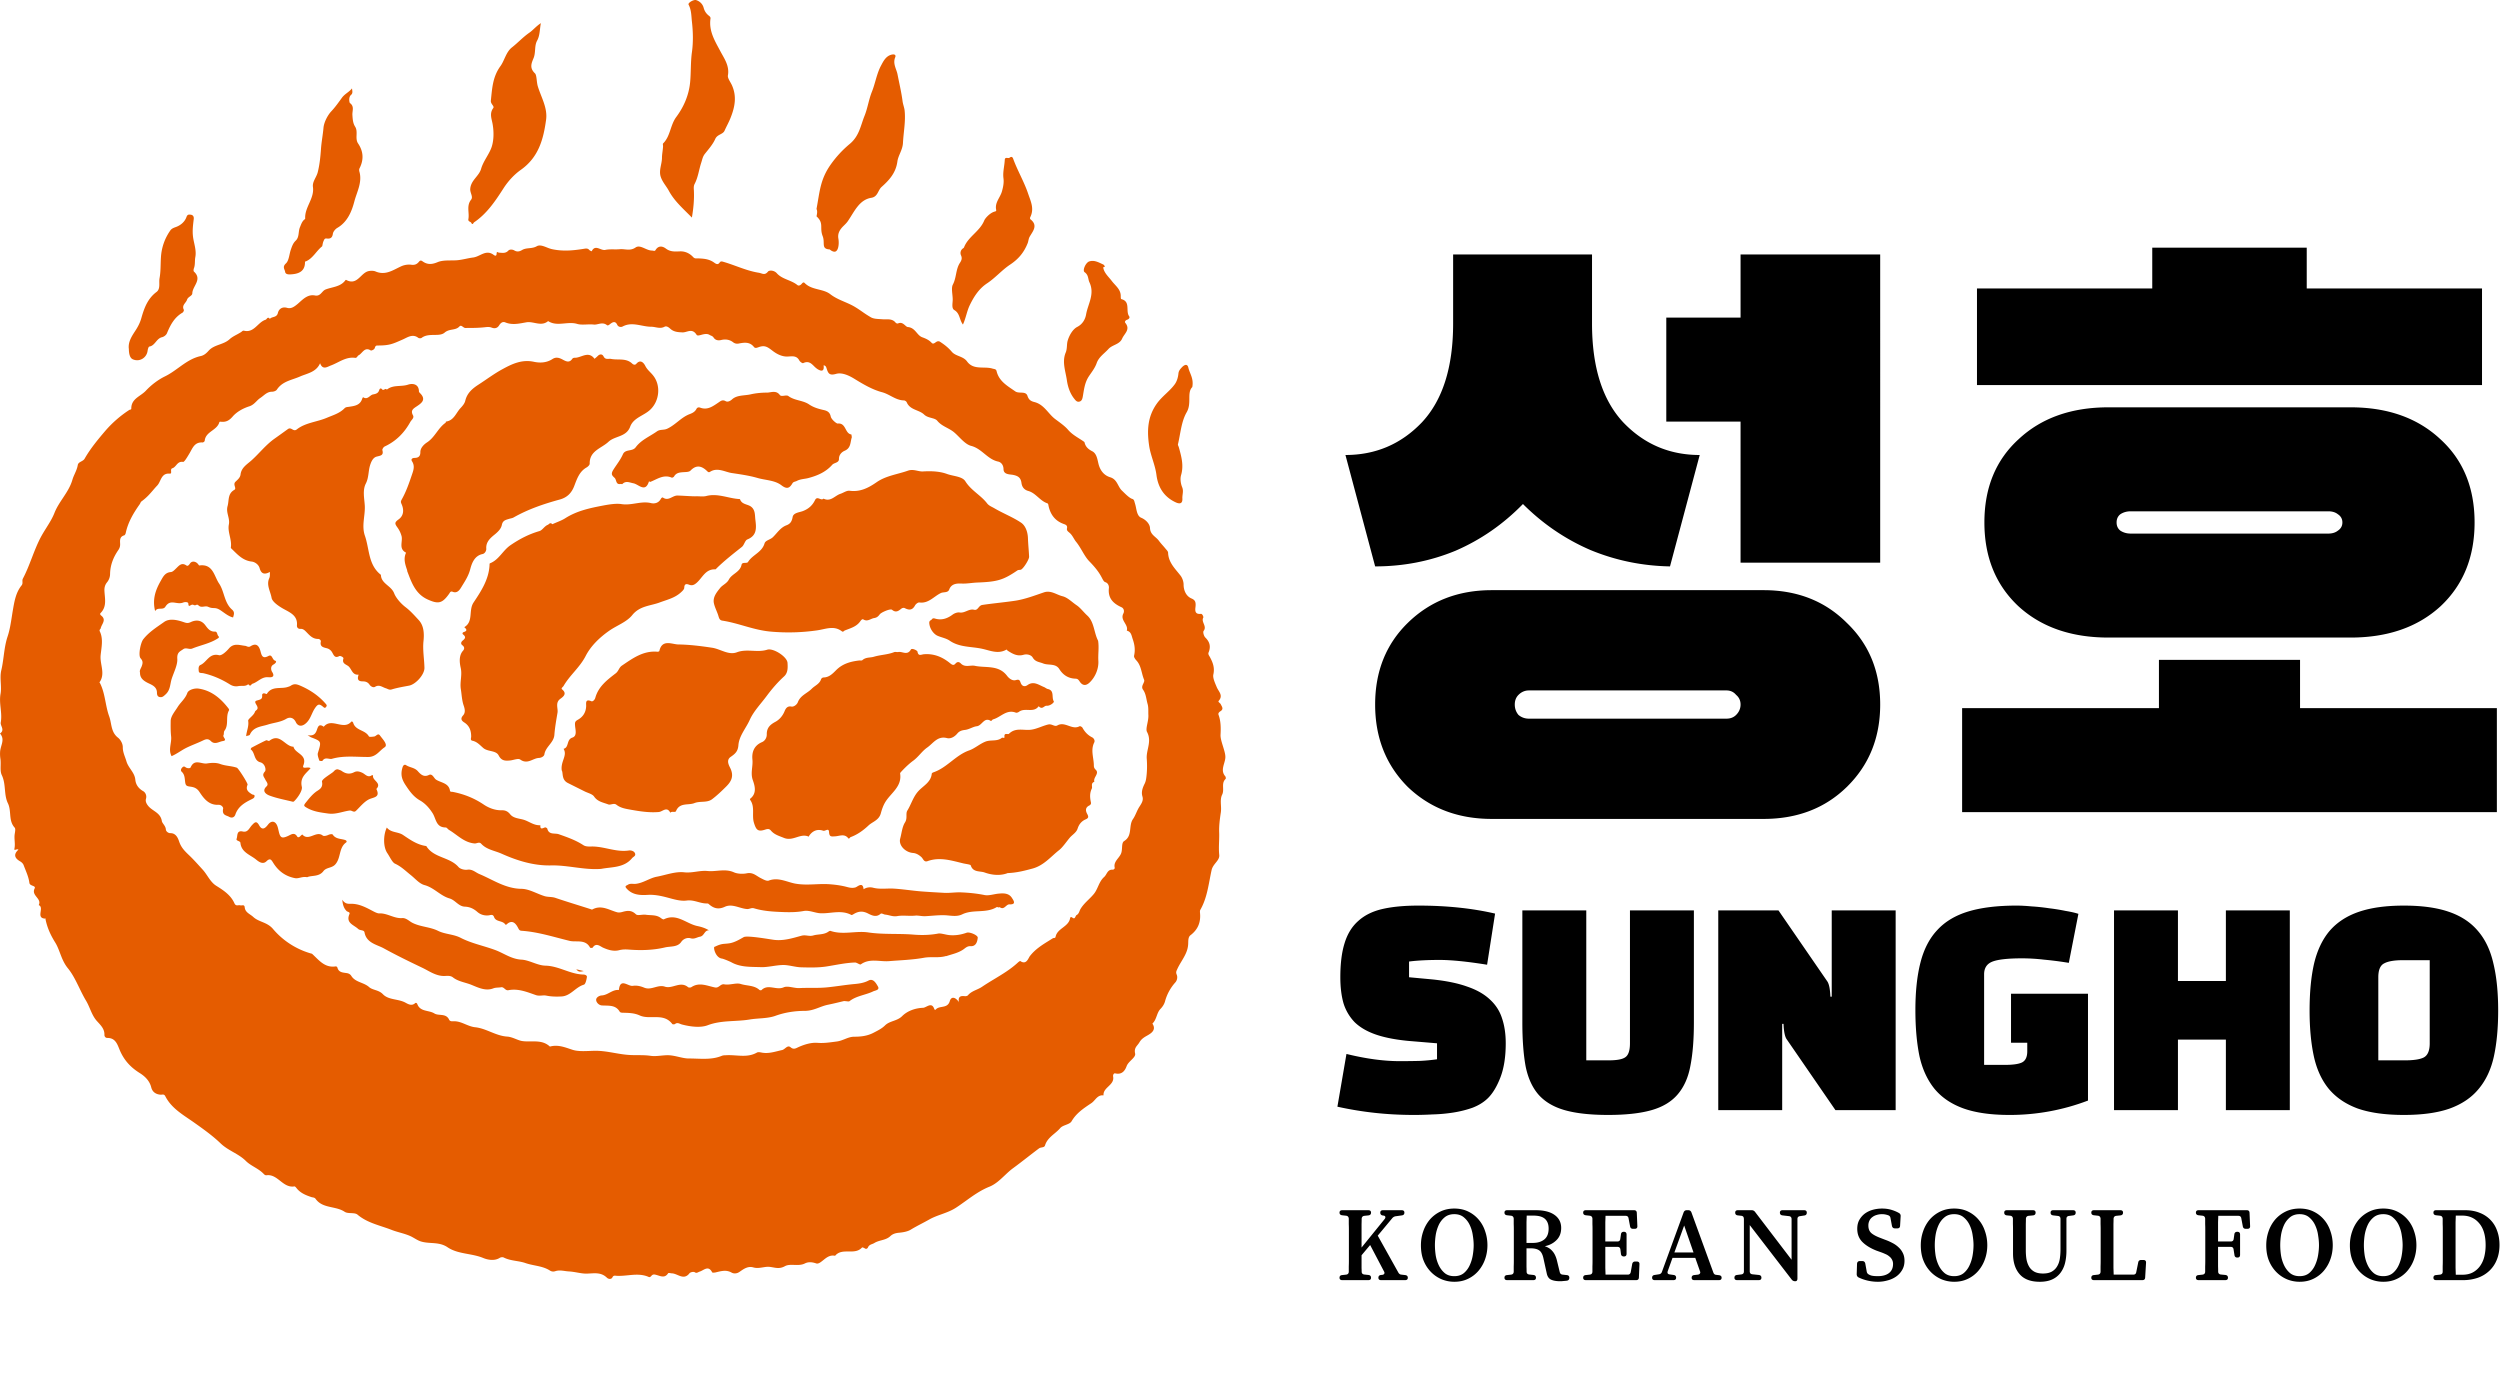 <svg xmlns="http://www.w3.org/2000/svg" width="396" height="220" fill="none"><path fill="#E55C00" d="M109.594 34.462c-1.43-1.456-2.774-2.612-3.649-4.24-.395-.728-.993-1.36-1.27-2.173-.363-1.039.181-2.034.181-3.062 0-.578.15-1.22.171-1.831 0-.15-.064-.364.011-.439 1.163-1.146 1.109-2.87 2.091-4.197 1.153-1.553 1.985-3.394 2.188-5.503.149-1.585.064-3.18.288-4.776.213-1.541.181-3.169 0-4.775-.107-.942-.075-1.863-.534-2.73-.149-.278.811-.846 1.206-.717.598.192 1.024.642 1.174 1.188.16.6.448.996.907 1.338.096.075.213.247.192.354-.31 2.034.704 3.608 1.6 5.3.598 1.113 1.42 2.259 1.153 3.747-.075.439.395 1.028.629 1.542.811 1.799.47 3.48-.224 5.214-.277.696-.64 1.328-.939 2.002-.277.61-1.141.557-1.472 1.306-.384.868-1.057 1.617-1.665 2.388-.331.428-.395.889-.555 1.37-.363 1.103-.491 2.302-1.035 3.34-.192.365-.149.718-.128 1.072.064 1.37-.053 2.73-.32 4.304v-.022ZM85.67 3.684c-.194 1.034-.14 1.929-.592 2.758-.453.83-.194 1.843-.55 2.737-.323.798-.711 1.563.205 2.436.302.28.248 1.358.453 2.047.528 1.746 1.573 3.416 1.314 5.313-.42 3.06-1.174 5.927-3.987 7.92-1.024.723-2.004 1.757-2.77 2.953-1.271 1.983-2.618 3.998-4.644 5.367-.118.086-.237.506-.442.097-.118-.237-.55-.184-.463-.625.183-1.013-.345-2.08.43-3.06.357-.453-.171-1.068-.14-1.682.087-1.4 1.38-2.015 1.725-3.211.356-1.24 1.282-2.296 1.67-3.46.345-1.055.367-2.38.151-3.62-.14-.82-.539-1.67.097-2.532.237-.313-.43-.636-.377-1.175.205-1.918.27-3.75 1.52-5.474.646-.884.872-2.22 1.82-2.964.949-.743 1.757-1.638 2.77-2.338.55-.377 1.045-1.002 1.8-1.498l.01.01Zm45.725 35.824c-1.373-.083-.665-1.023-1.079-2.092-.545-1.398.251-2.01-.98-3.15.228-.974-.011-1.092 0-1.174.512-2.691.555-4.63 2.255-7.039a17.002 17.002 0 0 1 2.996-3.243c1.514-1.246 1.721-2.879 2.353-4.453.501-1.234.665-2.574 1.177-3.843.523-1.293.752-2.832 1.427-4.101.371-.693.774-1.551 1.711-1.763.479-.105.697.083.544.435-.414 1.01.207 1.845.371 2.703.272 1.41.61 2.808.795 4.23.066.517.273.999.327 1.48.185 1.716-.174 3.432-.261 5.136-.055 1.128-.752 1.974-.883 2.937-.24 1.857-1.362 3.02-2.506 4.043-.588.528-.588 1.55-1.612 1.715-1.929.306-2.691 2.186-3.715 3.678-.196.294-.458.54-.709.787-.544.54-.958 1.152-.806 1.998.153.858 0 2.22-.73 2.068-.403-.082-.632-.376-.686-.364l.011.012Zm-75.639-25.5c.054.431.161.754-.151 1.024-.442.377-.259 1.239-.173 1.293.733.539.356 1.228.388 1.864.044.647.065 1.293.431 1.875.518.808-.064 1.854.464 2.651.873 1.293.926 2.597.226 3.966-.075.15-.054.377 0 .55.453 1.67-.42 3.189-.808 4.665-.399 1.53-1.067 3.255-2.705 4.203-.248.14-.646.55-.7.927-.087.636-.4.83-.97.754-.356-.054-.41.194-.518.431-.129.27-.172.776-.215.808-.905.712-1.422 1.843-2.5 2.35-.108.053-.216-.011-.216.226-.021 1.358-.959 1.767-2.09 1.853-.388.033-.992.076-1.056-.398-.043-.367-.485-.765.118-1.315.507-.463.528-1.466.798-2.22.183-.528.345-1.002.765-1.4.593-.561.377-1.434.668-2.124.172-.41.29-.808.603-1.131.076-.076.237-.162.227-.237-.108-1.79 1.476-3.158 1.228-5-.118-.852.55-1.52.755-2.328.312-1.229.43-2.479.517-3.686.075-1.131.302-2.252.398-3.373.076-.84.636-1.971 1.25-2.618.626-.668 1.154-1.422 1.67-2.134.464-.636 1.132-.883 1.617-1.508l-.021.032Zm96.781 37.408c-.593-.744-.453-1.767-1.38-2.306-.463-.27-.248-1.11-.248-1.65 0-.807-.269-1.82.022-2.38.593-1.121.442-2.425 1.131-3.46.237-.366.378-.7.162-1.174a.884.884 0 0 1 .313-1.1c.064-.043.14-.096.161-.15.647-1.714 2.489-2.522 3.201-4.257.14-.356.84-1.142 1.541-1.39.183-.065.409-.054.355-.302-.248-1.153.625-1.929.905-2.91.194-.678.345-1.39.248-2.1-.129-.981.162-1.93.205-2.889.032-.592.539-.183.765-.366.291-.226.464-.13.571.172.668 1.843 1.681 3.535 2.328 5.41.453 1.347 1.056 2.478.366 3.858-.043.086-.032.27.033.312 1.25.97.388 1.886-.108 2.748-.194.334-.194.7-.323 1.035-.582 1.465-1.434 2.5-2.791 3.405-1.272.84-2.339 2.101-3.632 2.953-1.336.883-2.112 2.155-2.748 3.459-.452.926-.614 2.047-1.077 3.06v.022Zm22.209-9.076c.119.884.851 1.488 1.369 2.177.571.755 1.444 1.326 1.411 2.436 0 .14.011.398.076.42 1.53.388.657 1.886 1.25 2.716.151.204 0 .463-.324.56-.183.054-.452.28-.269.506.841 1.046-.162 1.681-.506 2.468-.41.96-1.552.97-2.177 1.66-.647.722-1.52 1.25-1.865 2.241-.269.776-.818 1.455-1.239 2.09-.689 1.057-.765 2.156-.97 3.266-.086.442-.226.711-.635.754-.324.033-.539-.258-.722-.495-.679-.852-1.013-1.93-1.153-2.91-.205-1.433-.798-2.91-.184-4.386.248-.593.151-1.26.291-1.8.227-.85.798-1.875 1.52-2.252.948-.485 1.304-1.325 1.422-2.004.291-1.649 1.401-3.2.528-5.065-.248-.517-.118-1.153-.765-1.606-.388-.269.173-1.519.722-1.702.819-.27 1.52.161 2.231.485.118.054.183.204.28.312-.097.043-.183.097-.28.14l-.011-.01ZM20.4 55.23c-.12-1.185.56-2.09 1.163-3.038.356-.56.657-1.185.83-1.821.452-1.584.991-3.072 2.403-4.128.657-.495.345-1.444.474-2.166.205-1.088.15-2.252.226-3.362a8.177 8.177 0 0 1 1.509-4.246c.194-.258.485-.377.819-.495.776-.27 1.433-.82 1.713-1.595.151-.42.345-.399.625-.377.41.032.572.301.528.69-.107.894-.226 1.756-.129 2.693.119 1.121.593 2.199.377 3.352-.107.57 0 1.174-.215 1.745-.065.162-.097.464 0 .54 1.368 1.25-.227 2.284-.259 3.426-.01.453-.679.528-.84 1.035-.173.528-.873.862-.507 1.584.054.097-.086.398-.215.463-1.272.733-1.908 1.93-2.436 3.211-.15.388-.56.615-.787.669-.915.204-1.099 1.336-2.025 1.487-.13.021-.238.42-.27.646-.14 1.153-1.304 1.843-2.349 1.369-.417-.187-.625-.755-.625-1.703l-.01.022Zm168.473 6.066c-.926.916-.053 2.543-.905 4.009-.851 1.465-.97 3.351-1.379 5.064-.032.14.097.324.14.485.399 1.444.808 2.856.356 4.397-.173.582-.065 1.347.172 1.929.259.625 0 1.185.032 1.767.022.377-.021 1.11-1.077.614-1.94-.905-2.791-2.5-3.028-4.32-.205-1.606-.916-3.04-1.153-4.591-.356-2.36-.291-4.613 1.217-6.725.841-1.174 2.026-1.94 2.845-3.07.334-.464.517-1.11.571-1.693.043-.43.291-.7.507-.937.291-.324.884-.776 1.067.021.204.905.873 1.692.625 3.05h.01Z"/><path fill="#E55C00" fill-rule="evenodd" d="M2.517 134.582c.15-.045.332-.1.436.056l-.054-.033c-.798.744-.582 1.347.323 1.854.216.129.431.345.517.571.083.221.17.44.258.659.28.7.56 1.398.658 2.154.032.266.285.367.51.458.24.097.448.18.32.436-.296.582.02.982.329 1.373.297.376.587.744.318 1.256.427.174.367.604.307 1.034-.077.555-.155 1.111.824 1.111l-.017.024c-.019.024-.037.049-.037.073.27 1.336.787 2.478 1.53 3.674.325.523.541 1.094.764 1.678.31.815.629 1.656 1.262 2.428.724.889 1.255 1.978 1.79 3.074.34.699.683 1.401 1.077 2.056.243.407.431.843.619 1.279.294.684.588 1.366 1.094 1.932l.19.208c.515.56 1.026 1.115 1.006 1.969-.01.291.184.506.474.506 1.168-.019 1.527.874 1.84 1.65l.1.247c.668 1.595 1.692 2.726 3.147 3.642.819.507 1.584 1.218 1.853 2.285.173.711.712 1.11 1.488 1.164a.995.995 0 0 0 .195-.011c.195-.023.396-.047.548.258.828 1.621 2.26 2.593 3.69 3.565.321.218.641.435.955.66 1.433 1.013 2.898 2.069 4.116 3.243.603.577 1.294.974 1.982 1.37.714.41 1.423.818 2.027 1.421.367.367.835.65 1.314.939.52.313 1.05.633 1.477 1.076.13.14.258.259.474.237.879-.111 1.516.387 2.155.886.662.517 1.326 1.035 2.263.882.095-.016.226.143.348.293.044.054.087.106.126.149.593.657 1.38.969 2.177 1.239.075.026.152.04.228.054.175.033.345.064.473.237.66.926 1.64 1.139 2.629 1.353.69.15 1.383.3 1.972.694.263.179.64.196 1.014.213.393.018.78.036 1.023.24 1.161.98 2.543 1.438 3.916 1.893.499.166.997.331 1.483.521.42.166.868.295 1.32.425.545.156 1.098.315 1.621.545.246.109.481.246.714.381.338.196.67.389 1.021.491.523.158 1.064.194 1.608.231.871.058 1.751.118 2.573.675.969.656 2.1.866 3.241 1.078.828.154 1.66.309 2.438.635.626.259 1.725.517 2.587-.022.161-.107.474-.15.636-.064.633.323 1.317.438 1.993.552.497.084.99.167 1.455.331.478.165.975.267 1.47.369.831.17 1.658.34 2.388.806a.96.96 0 0 0 .84.119c.525-.18 1.035-.11 1.543-.039.222.03.444.061.666.071.432.024.868.101 1.295.176.521.091 1.028.181 1.496.169.188-.005.373-.016.556-.026.966-.055 1.849-.106 2.656.683.226.216.69.291.862-.065.145-.299.344-.277.532-.257.035.004.07.008.104.01.604.038 1.21-.022 1.817-.081 1.103-.108 2.206-.216 3.291.264.194.087.318-.053.427-.176l.036-.04c.242-.242.454-.186.765-.102l.022.005c.092.025.187.056.283.087.528.169 1.089.349 1.527-.335.065-.101.224-.071.383-.04.077.015.154.03.22.03.298.007.601.134.905.262.641.27 1.29.543 1.919-.305.032-.044.528-.324.873-.097.179.116.341.036.507-.046.063-.031.127-.063.193-.084.161-.047.327-.136.494-.226.515-.277 1.044-.561 1.5.334.032.075.345.054.506.022l.299-.071c.755-.18 1.486-.355 2.277.092.301.173.786.216 1.271-.129l.089-.062c.583-.408 1.248-.874 2.088-.628.51.149 1.033.065 1.527-.014.33-.053.647-.104.941-.083.23.017.447.056.659.094.592.106 1.149.206 1.862-.191.435-.238.954-.221 1.494-.204.558.018 1.138.036 1.664-.227.582-.302 1.218-.215 1.832 0 .161.054.409-.032.571-.14.187-.119.364-.261.54-.403.527-.422 1.054-.844 1.852-.675.573-.692 1.36-.687 2.15-.681.77.005 1.543.011 2.118-.633.043-.043.291.043.398.118.27.205.474.033.55-.151.14-.317.397-.417.655-.518.119-.046.238-.093.347-.16.344-.214.729-.32 1.114-.425.508-.139 1.014-.277 1.418-.664.378-.355.809-.485 1.391-.539.571-.054 1.325-.172 1.821-.474.576-.352 1.171-.666 1.762-.978.405-.213.807-.426 1.201-.649.617-.347 1.265-.582 1.919-.818.808-.293 1.623-.588 2.392-1.1.48-.317.952-.657 1.426-.997 1.184-.852 2.382-1.714 3.768-2.268.947-.382 1.683-1.078 2.42-1.775.429-.406.858-.812 1.33-1.156.764-.557 1.515-1.14 2.267-1.723.616-.479 1.234-.958 1.86-1.424.125-.09.282-.121.434-.15.228-.044.443-.085.514-.324.254-.84.869-1.356 1.484-1.873.324-.272.648-.544.92-.864.205-.241.554-.378.896-.511.377-.147.745-.29.903-.567.73-1.258 1.833-2 2.958-2.757l.21-.142c.193-.135.356-.316.52-.498.356-.395.712-.79 1.377-.709-.056-.619.351-1.012.762-1.408.454-.437.911-.878.747-1.631-.011-.075.032-.517.366-.441.991.226 1.498-.367 1.778-1.143.135-.371.45-.683.743-.972.36-.357.687-.68.604-1.043-.15-.686.11-1.009.387-1.352.102-.126.205-.254.292-.404.323-.55.733-.798 1.272-1.1.571-.323 1.465-.872.786-1.875.359-.33.522-.772.685-1.211.149-.404.298-.806.598-1.116.344-.356.603-.765.722-1.207a7.35 7.35 0 0 1 1.627-2.985c.291-.323.388-.841.226-1.229-.159-.359-.068-.553.078-.865l.008-.018c.191-.428.433-.833.675-1.238.496-.828.992-1.657 1.049-2.685.006-.089.009-.184.011-.282.01-.43.022-.907.356-1.162 1.218-.927 1.659-2.101 1.508-3.567-.01-.151-.021-.323.044-.442.861-1.493 1.173-3.13 1.487-4.777.098-.516.196-1.034.312-1.548.104-.459.387-.812.653-1.145.315-.393.607-.758.554-1.237-.076-.716-.051-1.413-.027-2.105.017-.485.034-.967.016-1.451-.043-1.067.108-2.166.259-3.157.06-.385.04-.779.02-1.168-.029-.592-.058-1.17.196-1.677.169-.348.157-.724.146-1.094-.015-.501-.031-.993.403-1.395.054-.065.022-.324-.065-.421-.572-.659-.37-1.363-.172-2.048.096-.333.19-.662.194-.98.01-.455-.182-1.077-.377-1.707-.207-.668-.416-1.344-.388-1.838.054-.992.065-2.145-.323-3.168-.087-.248.129-.442.301-.55.489-.304.315-.624.14-.946a4.303 4.303 0 0 1-.086-.164c-.033-.075-.112-.147-.187-.216-.12-.109-.233-.213-.147-.312.584-.665.289-1.153-.021-1.666-.102-.169-.206-.34-.281-.521l-.064-.152c-.262-.613-.584-1.365-.474-1.842.247-1.088-.087-1.918-.55-2.78a2.676 2.676 0 0 0-.06-.101c-.117-.193-.237-.39-.145-.61.377-.916.205-1.66-.506-2.36-.237-.227-.42-.873-.28-1.056.315-.402.167-.775.021-1.144-.129-.325-.256-.646-.064-.98.043-.086-.141-.614-.399-.581-.979.114-.902-.577-.848-1.06.007-.064.014-.125.018-.18.043-.625-.065-.948-.647-1.196-.937-.398-1.25-1.411-1.25-2.187 0-.604-.291-1.175-.463-1.401-.158-.205-.323-.404-.486-.603-.74-.896-1.463-1.773-1.508-3.061-.008-.178-.164-.356-.309-.521a4.165 4.165 0 0 1-.089-.104c-.145-.181-.3-.357-.454-.533a10.391 10.391 0 0 1-.613-.739c-.154-.213-.351-.385-.548-.558-.411-.36-.824-.721-.853-1.457-.022-.55-.539-1.26-1.401-1.627-.535-.225-.674-.897-.81-1.558a6.72 6.72 0 0 0-.181-.737c-.02-.06-.036-.12-.051-.178-.06-.228-.115-.435-.38-.512-.403-.116-.998-.7-1.411-1.105-.085-.083-.161-.158-.227-.22-.245-.237-.406-.537-.568-.838-.28-.52-.562-1.045-1.286-1.264-.927-.28-1.584-1.024-1.853-2.155-.023-.092-.045-.19-.068-.291-.137-.613-.303-1.356-.913-1.67-.657-.334-1.078-.733-1.228-1.433a.258.258 0 0 0-.076-.076c-.26-.188-.529-.358-.798-.528-.612-.388-1.225-.777-1.734-1.369-.447-.518-1.058-.97-1.653-1.41l-.362-.27c-.406-.301-.747-.687-1.091-1.075-.604-.683-1.217-1.376-2.207-1.63-.517-.13-.894-.313-1.11-.981-.159-.484-.597-.501-1.051-.52-.314-.011-.636-.024-.878-.191a35.426 35.426 0 0 0-.448-.308c-1.086-.735-2.174-1.473-2.515-2.893-.067-.284-.251-.322-.461-.365a1.99 1.99 0 0 1-.186-.044c-.457-.14-.953-.15-1.45-.16-.955-.02-1.91-.04-2.591-.983-.322-.441-.803-.639-1.275-.833-.427-.176-.847-.349-1.139-.697-.549-.646-1.153-1.12-1.853-1.573-.301-.191-.532-.03-.742.115-.204.142-.387.27-.594.046-.431-.463-.916-.668-1.498-.883-.357-.131-.604-.419-.859-.716-.354-.413-.724-.844-1.426-.9-.127-.012-.256-.126-.403-.256-.278-.246-.62-.548-1.127-.316-.097.054-.313-.021-.388-.118-.433-.541-1.001-.536-1.575-.53a6.062 6.062 0 0 1-.505-.009c-.135-.012-.274-.02-.414-.027-.498-.028-1.012-.056-1.407-.275a17.1 17.1 0 0 1-1.368-.882c-.522-.36-1.048-.724-1.628-1.025-.391-.203-.796-.377-1.201-.552-.777-.334-1.557-.67-2.258-1.215-.522-.406-1.175-.57-1.837-.736-.799-.201-1.612-.406-2.226-1.042-.172-.184-.344 0-.463.14-.183.226-.474.366-.679.194-.441-.36-.963-.576-1.483-.793-.65-.27-1.297-.538-1.782-1.082-.431-.485-1.196-.507-1.401-.248-.391.488-.714.386-1.081.27a2.527 2.527 0 0 0-.374-.098c-1.223-.193-2.376-.611-3.531-1.03-.717-.26-1.434-.52-2.169-.726-.227-.065-.377-.033-.474.118-.294.46-.631.218-.868.049l-.07-.049c-.765-.539-1.627-.603-2.511-.636-.055-.002-.109 0-.163.003-.199.01-.392.02-.613-.218-.538-.582-1.271-.938-2.112-.895l-.087.004c-.734.032-1.437.063-2.111-.446-.528-.398-1.185-.527-1.649.248-.083.145-.22.118-.365.09a.978.978 0 0 0-.184-.025c-.381 0-.763-.169-1.132-.332-.532-.234-1.038-.458-1.476-.153-.586.41-1.157.352-1.706.297-.259-.026-.513-.052-.762-.027a8.793 8.793 0 0 1-.96.026c-.465-.003-.938-.007-1.346.081-.27.063-.556-.045-.838-.152-.494-.187-.975-.369-1.339.379a2.264 2.264 0 0 0-.11-.05c-.097-.043-.194-.085-.256-.155-.244-.294-.545-.245-.858-.193l-.058.01c-1.67.27-3.298.42-5.022.043a5.331 5.331 0 0 1-.783-.266c-.572-.226-1.15-.455-1.598-.198-.4.23-.814.274-1.218.316-.39.041-.771.081-1.12.288-.389.237-.777.334-1.23.064-.269-.161-.732-.204-.948.033-.374.402-.795.37-1.223.338a7.16 7.16 0 0 0-.231-.015.406.406 0 0 1-.16-.05c-.123-.058-.232-.109-.24.201-.02.442-.247.366-.506.172-.79-.576-1.466-.255-2.145.067-.35.165-.7.331-1.066.375-.381.047-.76.125-1.14.203-.492.101-.985.203-1.49.239-.29.018-.586.02-.882.022-.748.005-1.494.01-2.135.28-.905.377-1.594.399-2.327-.108-.27-.194-.399-.215-.604.032-.334.4-.657.56-1.271.474-.377-.053-.96 0-1.466.216-.25.11-.5.235-.748.36-1.043.526-2.096 1.057-3.4.491-.346-.15-.96-.129-1.315.011-.375.148-.686.447-.998.745-.621.596-1.241 1.19-2.354.58-.021-.01-.075.022-.097.044-.552.767-1.368.977-2.18 1.186-.329.085-.656.17-.966.29-.232.09-.4.272-.567.456-.277.303-.555.606-1.125.492-1.022-.2-1.758.464-2.424 1.064a14.9 14.9 0 0 1-.357.316c-.56.463-1.023.754-1.627.582-.83-.237-1.325.247-1.454.797-.112.485-.43.58-.741.671-.2.06-.396.117-.531.277-.258-.301-.38-.156-.5-.013-.055.067-.11.133-.179.153-.489.152-.872.51-1.254.866-.594.555-1.184 1.105-2.162.87-.143-.04-.25.048-.358.137a1.193 1.193 0 0 1-.116.089 9.98 9.98 0 0 1-.677.388c-.407.22-.813.44-1.144.743-.46.42-1.029.627-1.593.834-.626.229-1.246.456-1.705.966-.366.41-.733.743-1.271.862-1.35.29-2.425 1.065-3.505 1.843-.688.497-1.378.995-2.142 1.368-1.088.528-2.188 1.358-3.06 2.296-.247.262-.554.479-.862.697-.716.505-1.438 1.015-1.423 2.115 0 .126-.101.15-.2.174a.396.396 0 0 0-.123.042 18.054 18.054 0 0 0-3.729 3.232c-1.185 1.39-2.414 2.856-3.34 4.483-.12.21-.331.326-.536.438-.257.14-.505.275-.553.586-.082.493-.283.942-.478 1.378-.138.308-.273.61-.362.917-.314 1.1-.919 2.015-1.524 2.93-.498.752-.996 1.505-1.332 2.361-.316.806-.793 1.569-1.276 2.34-.324.519-.651 1.041-.933 1.583-.535 1.033-.953 2.113-1.37 3.191-.432 1.115-.862 2.228-1.421 3.285-.077.15-.07.31-.063.472.009.2.018.4-.131.585-.9 1.11-1.14 2.494-1.37 3.827l-.02.116c-.055.319-.105.641-.155.965-.17 1.091-.343 2.195-.675 3.184-.345 1.035-.485 2.083-.625 3.127-.101.752-.201 1.5-.377 2.24-.155.657-.118 1.33-.082 1.995.033.589.064 1.172-.037 1.733-.14.771-.062 1.524.017 2.274.078.75.156 1.499.016 2.263-.034.184.042.384.12.59.147.384.302.791-.239 1.156.585.66.401 1.3.21 1.965a6.335 6.335 0 0 0-.156.621c-.076.41-.054.992.01 1.412.052.348.044.715.037 1.075-.012.552-.023 1.087.18 1.511.354.731.427 1.511.499 2.282.07.753.14 1.498.47 2.179.256.522.305 1.094.353 1.665.065.775.13 1.548.714 2.193.151.16.093.524.039.855-.015.093-.03.183-.04.266-.037.325-.016.648.005.973.027.407.053.816-.036 1.236-.05.245.072.208.232.16Zm149.371 24.137.023.034v.086l-.023-.12Zm-1.442-.139c.213-.744.845-.712 1.442.139-.153-.892.298-.998.929-.926.172.022.409-.032.506-.14.363-.437.857-.66 1.352-.884.298-.135.597-.27.868-.452.642-.437 1.309-.84 1.978-1.244 1.307-.789 2.618-1.58 3.744-2.635.108-.097.313-.237.356-.205.777.548 1.134-.114 1.363-.536.05-.093.094-.175.135-.229.842-1.099 1.949-1.785 3.063-2.476.197-.122.394-.244.59-.369a.355.355 0 0 1 .167-.04c.113-.01.229-.019.264-.186.13-.678.638-1.068 1.146-1.458.544-.417 1.087-.835 1.171-1.603 0-.032.226-.086.269-.043.369.326.471.112.573-.103.05-.105.1-.21.181-.252.264-.136.37-.404.465-.645.041-.103.08-.201.128-.282.351-.596.819-1.057 1.286-1.517.293-.288.586-.577.848-.897.288-.354.472-.762.658-1.173.244-.54.49-1.086.98-1.521.14-.127.241-.297.342-.467.218-.366.437-.734 1.048-.675.086 0 .302-.205.28-.27-.173-.658.175-1.107.523-1.556.193-.249.386-.498.49-.782.1-.269.119-.587.138-.889.027-.45.053-.866.336-1.04.808-.498.891-1.244.975-1.993.06-.531.12-1.063.437-1.509.195-.28.347-.617.503-.961.144-.32.291-.645.477-.936l.082-.128c.293-.457.602-.939.425-1.521-.237-.765.054-1.444.366-2.08.13-.28.183-.528.227-.819.15-1.023.161-2.155.086-3.092-.041-.525.069-1.041.179-1.56.184-.867.369-1.743-.136-2.686-.155-.286-.056-.778.054-1.324.089-.44.185-.916.161-1.349-.009-.176-.009-.355-.009-.536 0-.415 0-.836-.12-1.242a9.32 9.32 0 0 1-.156-.681c-.112-.551-.223-1.099-.566-1.571-.24-.339-.089-.66.05-.956.104-.221.201-.428.123-.617-.151-.355-.248-.731-.345-1.106-.179-.698-.359-1.394-.884-1.955-.183-.194-.409-.528-.356-.732.205-.916.097-1.735-.215-2.63a6.326 6.326 0 0 1-.098-.317c-.137-.469-.257-.88-.84-1.03.139-.456-.087-.838-.314-1.225-.268-.454-.539-.913-.224-1.501.161-.302.107-.797-.302-.98-1.326-.593-2.177-1.445-1.994-3.05.022-.227-.054-.766-.582-.927-.209-.064-.365-.367-.499-.628l-.072-.137c-.506-.96-1.174-1.735-1.95-2.533-.44-.451-.781-1.03-1.131-1.626-.301-.512-.608-1.035-.992-1.499-.115-.143-.221-.32-.333-.505-.182-.302-.376-.625-.637-.852a3.684 3.684 0 0 0-.134-.116c-.207-.174-.379-.318-.308-.639.102-.456-.229-.574-.508-.674a3.073 3.073 0 0 1-.128-.048c-1.282-.496-1.972-1.465-2.273-2.748a1.588 1.588 0 0 1-.024-.126c-.024-.153-.049-.308-.192-.359-.569-.193-1.011-.578-1.452-.962-.47-.409-.938-.816-1.554-.988-.658-.183-.992-.636-1.078-1.25-.108-.808-.474-1.12-1.304-1.293-.097-.021-.214-.034-.339-.048-.524-.06-1.193-.135-1.202-.858-.011-.7-.41-1.11-.851-1.206-.866-.181-1.515-.708-2.17-1.24-.633-.514-1.272-1.033-2.119-1.25-.687-.181-1.301-.796-1.903-1.4-.257-.258-.512-.514-.77-.733-.351-.297-.747-.51-1.143-.723-.553-.296-1.107-.593-1.54-1.12-.2-.248-.552-.343-.932-.447-.398-.108-.828-.225-1.148-.534-.319-.306-.735-.48-1.153-.654-.643-.268-1.292-.54-1.605-1.296-.065-.14-.291-.291-.442-.291-.769-.013-1.414-.351-2.066-.693-.454-.239-.911-.478-1.415-.611-1.498-.399-2.942-1.24-4.321-2.09-.83-.518-1.994-1.09-2.953-.809-1.013.291-1.239-.054-1.476-.808a1.048 1.048 0 0 1-.017-.055c-.069-.222-.14-.455-.479-.495.14.992-.345.992-.991.582a3.363 3.363 0 0 1-.526-.453c-.447-.44-.894-.88-1.716-.474-.118.054-.495-.215-.603-.41-.379-.73-.98-.69-1.592-.651a7.888 7.888 0 0 1-.305.016c-.851.032-1.681-.41-2.241-.83l-.117-.088c-.805-.611-1.223-.929-2.222-.558l-.01.004c-.266.095-.52.187-.701-.036-.69-.873-1.573-.712-2.478-.54a1.043 1.043 0 0 1-.83-.215c-.571-.442-1.239-.517-1.886-.355-.528.129-.948 0-1.196-.378-.133-.199-.281-.262-.434-.326-.07-.03-.141-.06-.213-.105-.404-.252-.905-.118-1.317-.008-.345.093-.628.169-.741-.013-.5-.788-1.043-.639-1.576-.492-.225.063-.448.124-.665.115-.712-.033-1.369-.065-1.94-.593-.216-.194-.571-.474-.895-.302-.481.259-.949.172-1.414.086-.233-.043-.465-.086-.698-.086-.512 0-1.021-.098-1.53-.196-.991-.19-1.981-.38-2.985.153-.248.14-.7.108-.873-.28-.28-.593-.668-.442-1.045-.162a2.286 2.286 0 0 0-.084.068c-.163.132-.342.278-.498.159-.464-.373-.933-.268-1.38-.169-.237.053-.468.105-.689.082-.383-.045-.778-.03-1.165-.013-.526.021-1.038.042-1.486-.094-.655-.194-1.327-.133-1.995-.073-.892.081-1.776.161-2.596-.37-.68.575-1.403.434-2.128.292-.446-.088-.892-.175-1.33-.097l-.336.06c-.99.183-1.987.367-2.995-.05-.441-.183-.754.13-.959.453-.301.507-.754.55-1.196.377-.366-.14-.668-.108-1.045-.064-1.035.118-2.08.118-3.125.118-.129 0-.255-.09-.38-.178-.188-.134-.371-.265-.547-.07-.32.353-.723.427-1.145.504-.404.073-.825.15-1.204.477-.414.357-1.012.364-1.647.37-.687.009-1.418.017-2.006.47-.119.087-.42.076-.539-.021-.74-.569-1.465-.207-2.074.096a7.544 7.544 0 0 1-.34.163l-.243.107c-1.493.658-1.957.862-3.841.862-.205 0-.323.173-.356.324-.075.388-.614.485-.635.474-.698-.46-1.074-.067-1.444.321-.168.176-.334.35-.528.444-.063.027-.107.091-.154.16-.083.12-.176.255-.396.228-1.029-.136-1.882.29-2.736.717-.362.181-.725.362-1.1.5-.084.03-.174.071-.269.113-.487.22-1.08.487-1.423-.479-.472 1.121-1.492 1.484-2.424 1.816-.26.092-.512.182-.744.286-.339.15-.687.27-1.033.391-.999.347-1.978.688-2.642 1.688-.13.205-.507.334-.765.334-.602 0-1 .32-1.408.648a6.127 6.127 0 0 1-.456.344c-.229.15-.419.34-.61.532-.315.314-.634.633-1.136.793-.96.302-1.983.862-2.63 1.617-.55.636-1.034.883-1.767.83l-.07-.007c-.133-.013-.249-.024-.285.114-.174.59-.649.94-1.124 1.291-.556.411-1.113.822-1.182 1.619-.011.097-.216.258-.324.258-1.102-.07-1.475.617-1.876 1.353-.089.163-.18.33-.279.49l-.058.096c-.267.449-.7 1.173-.89 1.143-.567-.09-.838.223-1.102.53-.173.2-.343.396-.59.473-.23.07-.216.291-.202.491.013.202.025.382-.218.36-.947-.081-1.239.532-1.524 1.13-.13.275-.259.545-.448.745-.253.265-.472.52-.688.772-.503.586-.986 1.15-1.823 1.76-.078.059-.125.157-.174.258a1.19 1.19 0 0 1-.107.195c-.99 1.4-1.853 2.856-2.209 4.558-.032.13-.129.323-.226.356-.707.2-.685.714-.664 1.234l.007.2c0 .333-.086.603-.291.904-.787 1.132-1.283 2.382-1.304 3.804a2.12 2.12 0 0 1-.474 1.293c-.313.378-.442.82-.42 1.326.01.227.03.457.051.686.093 1.01.186 2.018-.666 2.87-.13.13-.021.302.097.388.638.5.4.971.163 1.439-.095.189-.19.377-.228.565-.01.06-.049.104-.088.149-.074.086-.15.175-.052.379.47.983.33 2.084.2 3.09-.03.241-.06.477-.081.704-.046.507.042 1.023.13 1.538.16.928.317 1.852-.313 2.718-.006.006.014.032.037.061a.473.473 0 0 1 .049.068c.48.948.682 1.974.884 2.996.152.768.303 1.533.57 2.263.126.346.198.712.27 1.079.163.834.328 1.673 1.12 2.294.367.28.766.905.766 1.509-.008.574.176 1.085.36 1.599.079.219.158.439.222.664.136.46.4.849.662 1.237.34.501.678 1.001.739 1.651.075.786.506 1.401 1.271 1.832.27.151.582.625.42 1.185-.129.42.087.841.42 1.218.229.256.516.455.804.654.573.396 1.151.796 1.288 1.663.022.155.134.314.258.49.168.24.359.511.377.846.011.269.334.582.722.582.905-.011 1.218.84 1.39 1.347.324.959.906 1.519 1.606 2.187.586.561 1.145 1.176 1.704 1.792l.419.461c.276.303.51.65.744.996.397.588.793 1.174 1.39 1.547 1.174.733 2.306 1.476 2.888 2.78.16.357.389.335.617.313a.818.818 0 0 1 .32.01.628.628 0 0 0 .256.002c.2-.023.397-.047.434.311.062.599.467.878.878 1.161.158.109.317.219.458.348.407.383.893.585 1.39.791.607.252 1.23.511 1.746 1.116a12.36 12.36 0 0 0 5.927 3.869c.03.009.062.017.095.025a.495.495 0 0 1 .207.082c.162.15.322.306.48.461.893.873 1.777 1.738 3.259 1.501.075-.022.226.118.248.204.177.683.72.757 1.24.828.08.011.16.022.236.034.345.054.571.205.722.442.373.597.966.839 1.566 1.084.439.179.882.36 1.247.683.252.228.585.339.936.455.428.141.884.292 1.251.677.528.553 1.262.703 2.01.856.535.109 1.077.22 1.557.48l.09.049c.373.203.944.515 1.451.037.119-.107.28-.021.345.141.299.813.974.967 1.65 1.121.372.085.745.17 1.055.366.258.161.581.189.91.218.55.049 1.118.099 1.428.773.13.269.42.259.69.248.68-.03 1.278.219 1.884.472.5.208 1.004.418 1.564.476.84.088 1.622.406 2.408.725.849.344 1.701.69 2.635.752.478.029.939.211 1.382.386.356.141.7.277 1.032.325.448.065.907.06 1.365.055 1.052-.012 2.099-.023 3 .818 1.138-.313 2.117.016 3.173.372l.437.145c.767.247 1.743.211 2.69.175.29-.011.577-.022.855-.024 1.046-.012 2.055.164 3.063.34.831.144 1.661.289 2.508.328a24.9 24.9 0 0 0 1.161.022c.686.002 1.377.004 2.072.107.519.077 1.068.025 1.622-.028.379-.037.761-.073 1.137-.069.572.011 1.147.143 1.704.271.544.125 1.071.246 1.561.246.401-.002.808.012 1.217.026 1.341.046 2.711.093 3.999-.435.219-.092.423-.098.638-.104l.116-.004c.507-.03 1.018.005 1.529.039 1.129.077 2.255.153 3.331-.47.172-.086.453-.043.668 0 .915.197 1.763-.014 2.623-.227.223-.056.448-.112.675-.161.176-.039.334-.164.49-.287.274-.217.538-.425.867-.144.426.36.761.196 1.091.034l.138-.066c.97-.431 2.026-.754 3.028-.679.896.072 1.724-.038 2.579-.151l.492-.065c.44-.058.838-.215 1.233-.371.486-.193.968-.383 1.515-.383 1.045 0 2.048-.108 3.028-.614l.235-.122c.575-.298 1.132-.586 1.597-1.042.373-.373.843-.543 1.32-.716.49-.177.987-.357 1.396-.76.851-.852 2.112-1.283 3.319-1.326.155-.006.337-.095.526-.188.47-.231.989-.485 1.273.436.011.043.173.086.184.065.237-.315.611-.383.991-.451.519-.094 1.049-.19 1.261-.918Z" clip-rule="evenodd"/><path fill="#E55C00" d="M87.492 83.041c.646-.312 1.433-.56 2.036-.948 1.875-1.196 3.923-1.617 6.056-2.026.981-.183 2.048-.345 2.878-.215 1.605.247 3.092-.54 4.655-.162.593.14 1.196-.032 1.53-.614.108-.194.248-.345.388-.248.862.582 1.477-.334 2.252-.334.572 0 2.36.14 2.942.118.55-.021 1.121.087 1.638-.043 1.854-.485 3.556.41 5.345.485.27.884 1.218.776 1.778 1.218.679.539.571 1.38.668 2.112.151 1.228.259 2.446-1.271 3.06-.388.151-.507.895-.873 1.186-1.358 1.077-2.726 2.144-3.966 3.351-.075.076-.172.216-.248.205-1.551-.076-2.036 1.336-2.952 2.133-.377.324-.701.485-1.186.302-.398-.15-.754-.194-.775.474 0 .248-.291.528-.55.755-.97.883-2.177 1.142-3.351 1.584-1.477.55-3.147.517-4.343 2.004-.884 1.1-2.436 1.627-3.653 2.479-1.52 1.067-2.91 2.403-3.729 4.008-.927 1.8-2.51 3.029-3.491 4.731-.108.183-.453.356-.237.539.873.711.118 1.207-.291 1.509-.83.625-.313 1.508-.431 2.187-.194 1.153-.41 2.339-.496 3.513-.097 1.261-1.401 1.875-1.584 3.093-.043.269-.42.539-.873.56-.97.054-1.8 1.078-2.942.259-.345-.248-1.11.108-1.692.151-.711.054-1.293.054-1.735-.808-.43-.83-1.692-.55-2.435-1.175-.517-.442-.98-1.002-1.724-1.153-.377-.075-.194-.431-.194-.657 0-.927-.259-1.703-1.1-2.242-.42-.269-.646-.593-.183-1.11.388-.431.302-.97.097-1.562-.29-.83-.312-1.746-.452-2.608-.184-1.132.248-2.198-.022-3.373-.15-.679-.355-1.897.367-2.705.28-.312.226-.625-.097-.862-.367-.28-.13-.603.043-.744.42-.334.55-.581.075-.969-.172-.14-.118-.313.14-.399.453-.14.485-.377.119-.679-.033-.022-.043-.065-.065-.086 1.487-.895.614-2.64 1.466-3.912 1.163-1.746 2.403-3.62 2.521-5.884 0-.108 0-.29.065-.312 1.433-.55 2.026-2.037 3.265-2.877 1.455-.992 2.91-1.746 4.58-2.231.463-.13.776-.776 1.325-.992.216-.086.335-.452.722-.096l-.01.01Zm-44.7 7.53c-.765.431-1.38.453-1.66-.55-.172-.635-.786-1.013-1.26-1.067-1.39-.161-2.21-1.077-3.104-1.95-.075-.075-.215-.183-.205-.259.205-1.26-.55-2.467-.312-3.663.205-1.024-.496-1.875-.205-2.91.259-.916-.01-1.961 1.067-2.575.431-.238-.27-.82.172-1.272.324-.323.755-.636.82-1.175.14-1.131 1.088-1.627 1.81-2.295 1.218-1.11 2.22-2.425 3.62-3.405.658-.464 1.37-.98 2.059-1.477.56-.41.851.496 1.422.043 1.369-1.077 3.169-1.163 4.742-1.832.991-.42 2.036-.71 2.812-1.508.216-.216.453-.194.7-.237.863-.13 1.757-.226 2.091-1.25.033-.097.087-.183.14-.28.733.506 1.078-.345 1.595-.431.496-.087.82-.216.96-.658.097-.312.28-.377.452-.162.259.324.55-.28.765.065.98-.819 2.263-.42 3.373-.797.636-.216 1.703-.162 1.713 1.077 0 .087.098.194.173.27 1.067 1.056.183 1.627-.582 2.133-.571.378-.927.658-.528 1.39.216.41-.237.701-.431 1.046-.948 1.713-2.252 3.039-4.03 3.868-.291.14-.42.529-.399.572.248.851-.259.883-.895 1.045-.635.162-.915.927-1.077 1.476-.259.916-.173 1.875-.647 2.802-.538 1.056-.226 2.36-.161 3.492.086 1.594-.54 3.168.021 4.773.733 2.112.507 4.602 2.533 6.186.032 1.412 1.627 1.692 2.101 2.931.27.7 1.024 1.606 1.853 2.23.733.561 1.401 1.315 2.037 2.005.798.862.884 2.069.755 3.33-.151 1.379.118 2.802.15 4.213.033 1.078-1.379 2.651-2.457 2.845-.916.173-1.832.324-2.715.593-.399.129-.625-.076-.927-.173-.56-.161-1.045-.657-1.724-.237-.302.184-.711-.097-.862-.323-.28-.42-.647-.539-1.089-.539-.55 0-.872-.172-.732-.797.021-.086.053-.173.075-.27-1.056.119-1.088-1.002-1.703-1.4-.43-.281-.937-.421-.7-1.153.065-.205-.507-.464-.647-.388-.71.388-.872-.119-1.131-.572a1.34 1.34 0 0 0-.851-.668c-.55-.14-1.132-.237-.949-1.066.043-.194-.204-.421-.452-.41-.895 0-1.38-.636-1.93-1.185-.247-.248-.473-.431-.861-.41-.345.022-.571-.215-.54-.56.13-1.498-1.012-1.994-2.036-2.554-.83-.453-1.875-1.164-1.983-1.81-.172-.992-.85-2.016-.377-3.072.173-.377.086-.711.119-1.077l.032.032Z"/><path fill="#E55C00" d="M64.517 90.4c-.324-.958-.658-1.874-.194-2.855-1.218-.614-.507-1.724-.711-2.608a4.174 4.174 0 0 0-.615-1.325c-.474-.658-.55-.84.151-1.347.82-.593.862-1.53.453-2.436-.119-.269-.14-.388.01-.668.701-1.228 1.164-2.564 1.617-3.9.259-.755.528-1.434.032-2.2-.194-.3 0-.516.41-.527.56-.01.927-.216.916-.927 0-.668.582-1.218 1.023-1.508 1.272-.809 1.768-2.296 2.964-3.126.043-.032.043-.183.075-.194 1.261-.172 1.584-1.379 2.296-2.133.312-.334.657-.733.754-1.164.29-1.218 1.11-1.918 2.09-2.554 1.272-.819 2.48-1.735 3.815-2.457 1.552-.851 3.093-1.563 4.957-1.164.992.216 2.037.162 2.942-.43.625-.41 1.186-.163 1.714.128.538.291 1.002.453 1.422-.15.172-.248.442-.162.69-.205.97-.162 1.961-1.013 2.845.183.172-.14.344-.28.506-.442.345-.355.733-.323.927.065.302.593.776.312 1.207.399 1.11.215 2.349-.173 3.308.722.216.204.474.28.679.043.7-.808 1.228-.033 1.412.334.312.625.819.991 1.217 1.487 1.304 1.595 1.035 4.106-.463 5.485-1.013.938-2.619 1.24-3.147 2.662-.614 1.66-2.413 1.433-3.437 2.392-1.11 1.045-3.017 1.412-2.974 3.47 0 .194-.27.463-.475.582-1.174.657-1.54 1.832-1.982 2.974-.41 1.056-1.078 1.789-2.296 2.123-2.521.69-5 1.53-7.295 2.834-.227.13-.485.15-.722.226-.474.151-1.002.227-1.142.949-.108.56-.518 1.013-1.035 1.444-.668.55-1.52 1.185-1.433 2.338.021.27-.183.754-.593.84-1.304.27-1.713 1.51-1.95 2.404-.291 1.131-.906 2.004-1.466 2.93-.259.421-.657.917-1.304.647-.377-.161-.463.173-.571.313-1.088 1.53-1.703 1.67-3.394.905-2.016-.916-2.587-2.79-3.276-4.569l.043.01Zm65.939-11.412c1.132.55 1.789-.485 2.662-.765.495-.162.991-.55 1.476-.485 1.66.216 2.963-.453 4.267-1.358 1.488-1.034 3.309-1.239 4.979-1.832.851-.301 1.638.173 2.349.13 1.326-.076 2.64-.033 3.815.398.991.367 2.414.367 2.91 1.164.915 1.466 2.456 2.199 3.448 3.502.291.378.743.528 1.142.765 1.39.82 2.92 1.401 4.235 2.285.647.431 1.056 1.38 1.089 2.479.032.948.14 1.94.183 2.92.021.42-.938 1.95-1.326 2.058-.172.043-.398.011-.528.108-2.241 1.52-3.168 1.8-6.358 1.918-.808.032-1.595.194-2.435.162-.604-.022-1.638-.076-2.004.937-.205.56-.884.367-1.315.56-1.121.529-1.961 1.692-3.405 1.499-.281-.033-.625.323-.69.452-.42.787-.938.797-1.638.442-.183-.097-.41-.022-.614.14-.421.356-.83.593-1.39.13-.27-.238-1.714.398-1.951.71-.215.291-.442.529-.884.593-.571.087-1.056.636-1.724.216-.194-.119-.398.183-.517.345-.603.83-1.552 1.056-2.425 1.411-.129.054-.247.291-.452.13-1.25-.96-2.533-.356-3.858-.162a31.606 31.606 0 0 1-7.425.205c-2.683-.237-5.065-1.337-7.64-1.735-.388-.054-.507-.302-.614-.668-.194-.69-.561-1.337-.722-2.026-.248-1.013.441-1.81.98-2.49.367-.463 1.056-.71 1.369-1.314.485-.938 1.778-1.164 2.015-2.35.108-.506.841-.14 1.034-.452.69-1.132 2.199-1.509 2.608-2.931.151-.507.895-.571 1.326-.992.668-.646 1.196-1.53 2.155-1.885.582-.216.851-.604.97-1.304.118-.68 1.056-.733 1.606-.938.926-.355 1.53-.905 1.939-1.746.367-.732.938.173 1.336-.226h.022Zm34.085 32.858c-.808 1.163-2.166.172-3.136.905-.129.097-.377.183-.506.129-1.477-.56-2.382.733-3.589 1.067-.129.032-.301.291-.334.269-1.088-.722-1.401.711-2.241.819-.604.065-1.186.496-1.864.582-.431.054-.884.14-1.25.593-.367.442-.992.873-1.638.7-1.498-.377-2.177.852-3.126 1.509-.819.571-1.357 1.455-2.209 2.08-.635.463-1.314 1.11-1.907 1.756-.075.076-.172.194-.162.27.313 2.026-1.368 3.017-2.273 4.407-.378.571-.625 1.304-.776 1.875-.302 1.142-1.326 1.347-1.962 1.951-.786.743-1.735 1.444-2.834 1.842-.107.043-.237.356-.377.173-.582-.755-1.379-.345-2.015-.302-.679.043-.97.119-1.024-.69-.043-.711-.603-.075-.926-.194-.841-.291-1.595-.043-2.145.69-.065.076-.14.248-.151.248-1.314-.604-2.468.797-3.933.194-.765-.313-1.498-.507-2.048-1.153-.269-.323-.538-.28-.959-.14-1.131.366-1.39 0-1.735-1.11-.355-1.186.194-2.489-.571-3.578-.043-.054-.075-.183-.054-.194 1.121-.851.787-2.015.442-2.996-.388-1.11.054-2.144-.054-3.222-.118-1.174.248-2.23 1.509-2.769.485-.205.776-.711.765-1.25-.011-1.002.507-1.509 1.347-1.961.604-.324 1.099-.852 1.423-1.574.129-.291.344-1.013 1.131-.851.377.075.884-.313 1.024-.701.409-1.077 1.487-1.4 2.198-2.122.485-.496 1.218-.744 1.466-1.477a.46.46 0 0 1 .431-.312c.873-.022 1.433-.625 1.972-1.164 1.013-1.013 2.263-1.358 3.61-1.52.183-.021.431.044.539-.053.538-.496 1.228-.367 1.81-.539 1.067-.323 2.188-.323 3.222-.733.194-.075.453.022.668-.022.647-.118 1.423.604 1.983-.387.162-.281 1.013.14 1.045.323.14.797.593.452 1.013.42 1.541-.129 2.877.399 4.063 1.347.323.259.603.528.937.14.302-.345.593-.291.841-.043.679.711 1.509.237 2.241.388 1.725.366 3.75-.183 5.087 1.573.258.345.808.862 1.401.69.485-.14.614-.022.754.399.183.528.593.743 1.099.388.981-.701 1.8 0 2.629.323.141.054.367.248.582.302 1.1.237.55 1.325.949 1.95.107.162-.571.744-1.143.701-.409-.033-.668.7-1.25.075l.011-.021Zm-75.563 10.183c-.193-1.465.938-2.338.291-3.416.906-.215.42-1.465 1.401-1.778.787-.258.464-1.261.42-1.886-.042-.549 0-.689.475-.959.765-.431 1.24-1.142 1.282-2.112.022-.409-.205-1.239.808-.808.27.119.572-.28.636-.517.485-1.8 1.886-2.856 3.244-3.901.452-.345.506-.895.959-1.207 1.724-1.164 3.405-2.414 5.668-2.209.097 0 .27-.054.28-.119.421-1.918 2.005-1.056 2.975-1.034 1.778.021 3.577.248 5.366.517 1.336.194 2.608 1.228 3.944.722 1.595-.604 3.222.097 4.806-.41.938-.301 3.168 1.11 3.212 2.102.032.646.107 1.541-.55 2.133-1.013.927-1.907 1.962-2.726 3.061-.927 1.261-2.08 2.425-2.705 3.815-.604 1.347-1.692 2.543-1.8 4.019-.075 1.013-.56 1.39-1.228 1.854-.809.56-.183 1.476 0 1.896.528 1.229.064 2.026-.701 2.791-.711.712-1.444 1.412-2.241 2.015-.808.604-1.886.248-2.802.615-.981.388-2.328-.14-2.91 1.26-.118.291-.657-.043-.905.27-.539-1.078-1.217-.173-1.821-.119-1.487.13-2.942-.097-4.397-.355-.819-.151-1.638-.259-2.316-.798-.41-.323-.938.097-1.304-.054-.776-.301-1.66-.409-2.231-1.239-.291-.42-.991-.56-1.52-.83l-2.65-1.325c-1.035-.528-.7-1.616-.96-1.994Z"/><path fill="#E55C00" d="M159.584 138.311c-1.067.409-2.371.345-3.621-.108-.754-.269-1.832.022-2.198-1.131-.043-.14-.776-.216-1.186-.313-1.853-.442-3.707-1.056-5.646-.356-.582.216-.69-.366-.981-.635-.377-.345-.83-.625-1.336-.658-1.207-.097-2.317-1.207-2.026-2.284.237-.862.312-1.854.754-2.543.442-.69.076-1.401.377-1.886.626-1.013.927-2.199 1.768-3.104.776-.84 1.972-1.39 2.101-2.737 0-.075.151-.183.248-.215 2.155-.722 3.524-2.727 5.69-3.481.883-.313 1.616-1.002 2.543-1.379.884-.356 1.875.021 2.64-.625.054-.044.431.129.399-.108-.108-.776.539-.345.711-.517 1.045-1.046 2.338-.485 3.513-.647.927-.129 1.757-.593 2.683-.819.625-.151 1.013.409 1.477.14 1.207-.69 2.317.797 3.513.129.086-.043.388.108.452.237.367.669.852 1.186 1.541 1.531.27.14.474.506.324.808-.582 1.164-.108 2.328-.065 3.491.011.291-.022.528.302.83.635.604-.453 1.218-.216 1.907-.625.216-.269.798-.399 1.057-.377.786-.301 1.487-.14 2.241.043.205-.097.377-.258.453-.69.334-.604.872-.313 1.39.237.442.151.635-.291.819-.636.28-1.034.776-1.25 1.444-.205.646-.83.97-1.239 1.444-.56.668-1.132 1.53-1.692 1.972-1.315 1.034-2.425 2.435-4.203 2.92-1.25.334-2.467.668-3.976.722v.011ZM134.95 69.194c-.291.808-.108 1.767-1.164 2.209-.42.183-.905.603-.894 1.304 0 .625-.766.57-1.067.916-1.024 1.164-2.371 1.724-3.783 2.101-.614.162-1.25.14-1.864.474-.183.097-.496.097-.647.345-.463.798-.883.991-1.756.323-1.056-.808-2.5-.786-3.772-1.153-1.336-.388-2.748-.582-4.095-.786-1.077-.162-2.273-.949-3.448-.184-.205.13-.334 0-.474-.14-.852-.819-1.692-1.023-2.619-.053-.205.215-.679.215-1.034.237-.615.043-1.207.064-1.563.69-.054.096-.28.215-.366.182-1.304-.56-2.317.26-3.416.68-.043.01-.119-.076-.184-.108-.571 1.885-1.637.485-2.467.323-.625-.119-1.207-.453-1.767.13-.033.032-.173-.044-.26-.022-.797.15-.624-.647-.948-.96-.366-.355-.668-.549-.215-1.282.506-.808 1.131-1.573 1.52-2.457.387-.873 1.497-.398 2.025-1.11.862-1.174 2.231-1.713 3.384-2.532.496-.345 1.067-.15 1.627-.42 1.315-.615 2.199-1.8 3.546-2.306.398-.151.819-.345 1.056-.798.107-.205.28-.345.635-.215 1.121.42 1.983-.227 2.845-.809.345-.226.636-.528 1.164-.226.237.14.625.065 1.013-.29.787-.712 1.951-.561 2.964-.798.862-.194 1.756-.27 2.586-.27.582 0 1.422-.42 2.004.367.28.377 1.013-.087 1.369.183.991.733 2.295.657 3.265 1.315.711.484 1.466.7 2.263.883.56.119 1.024.302 1.175 1.035.107.495.937 1.142 1.099 1.12 1.358-.15 1.12 1.574 2.155 1.725.043 0 .054.269.075.388l.033-.011Zm-22.619 78.17c-.787-.033-.733.883-1.466 1.013-.496.086-.873.431-1.509.237-.366-.108-1.045 0-1.454.593-.593.862-1.725.657-2.597.872-1.865.442-3.804.485-5.723.334-.55-.043-1.002-.032-1.551.108-.83.205-1.692-.043-2.522-.42-.431-.194-1.088-.841-1.627 0-.043.065-.388.065-.42 0-.722-1.379-2.188-.819-3.233-1.067-2.49-.603-4.968-1.412-7.554-1.595-.28-.021-.4-.043-.582-.409-.291-.561-.84-1.498-1.81-.636-.087.086-.173.129-.26.022-.43-.636-1.476-.345-1.767-1.164-.172-.496-.57-.291-.84-.259-.7.075-1.326-.118-1.821-.56-.582-.507-1.186-.787-1.962-.819-1.002-.033-1.519-1.046-2.435-1.304-1.455-.42-2.435-1.703-3.955-2.112-.819-.216-1.476-1.035-2.187-1.595-.798-.636-1.498-1.347-2.49-1.8-.43-.194-.819-1.088-1.217-1.67-.658-.97-.658-2.834-.076-4.052.657.851 1.767.636 2.576 1.185 1.131.766 2.263 1.563 3.674 1.746 1.164 1.908 3.707 1.714 5.098 3.319.28.324.948.496 1.4.431.82-.118 1.293.431 1.918.69 2.167.905 4.117 2.306 6.66 2.338 1.207.011 2.425.776 3.642 1.153.572.173 1.143.087 1.703.27 1.843.625 3.707 1.185 5.56 1.778.108.032.238.108.313.075 1.433-.797 2.662.097 3.955.442.237.065.517.022.765-.043.787-.226 1.466-.345 2.177.345.302.291 1.024 0 1.584.086.808.119 1.659-.032 2.381.517.141.108.378.259.485.205 2.016-1.002 3.524.679 5.259 1.056.561.119 1.239.291 1.908.711v-.021Zm46.014-3.686c-.151.151-.377-.043-.453 0-1.692 1.045-3.75.313-5.474 1.153-.776.377-1.584.237-2.425.162-1.12-.086-2.263.075-3.394.129-.593.033-1.175-.14-1.638-.086-.959.097-1.929-.086-2.834.075-.712.13-1.283-.183-1.919-.237-.226-.021-.56-.269-.722-.129-.722.647-1.487.205-2.047-.075-.83-.41-1.487-.313-2.198.107-.119.076-.313.194-.388.151-1.617-.862-3.287-.183-4.914-.269-.852-.043-1.757-.517-2.64-.356-1.035.194-2.059.205-3.082.173-1.595-.054-3.212-.13-4.753-.593-.452-.14-.722.129-1.12.108-1.186-.076-2.35-.905-3.535-.356-1.045.485-1.81.237-2.575-.463-.065-.065-.205-.065-.313-.065-1.067 0-1.983-.614-3.147-.463-1.023.14-2.144-.237-3.189-.507-.992-.258-1.972-.452-3.007-.388-1.239.076-2.478 0-3.373-1.067-.302-.355.054-.409.248-.538.377-.248.798-.108 1.196-.14 1.229-.119 2.242-.916 3.373-1.132 1.455-.269 2.931-.862 4.375-.7 1.283.14 2.446-.334 3.707-.205 1.369.129 2.748-.42 4.149.205.571.258 1.433.28 2.015.161.992-.205 1.498.377 2.188.733.409.205.97.539 1.304.42 1.53-.592 2.899.248 4.267.485 1.864.323 3.664-.054 5.474.097.819.065 1.649.173 2.468.377.463.119.981.291 1.563.108.28-.086 1.153-.959 1.26.302.475-.323 1.057-.367 1.531-.237 1.11.28 2.22.064 3.329.14 1.498.097 2.975.345 4.473.452 1.153.087 2.349.151 3.491.216.808.043 1.767-.119 2.673-.075 1.228.053 2.435.172 3.653.42.711.14 1.498-.162 2.263-.226.786-.076 1.616-.076 2.09.689.237.367.755 1.067-.398 1.013-.55-.021-.819.959-1.531.453l-.021-.022Zm15.593-42.198c.172 1.077-.022 2.144.043 3.211.065 1.142-.41 2.457-1.347 3.384-.56.56-1.132.592-1.595-.097-.183-.27-.312-.464-.657-.474-1.132-.033-1.972-.55-2.576-1.509-.603-.97-1.724-.56-2.575-.905-.615-.248-1.24-.237-1.649-.938-.259-.442-.938-.582-1.455-.431-1.002.291-1.756-.172-2.521-.657-.097-.054-.054-.237-.27-.119-1.261.679-2.489.108-3.696-.161-1.746-.399-3.621-.205-5.216-1.304-.582-.399-1.379-.518-1.972-.798-.517-.248-1.153-.991-1.25-1.918-.054-.506.259-.463.399-.657.183-.248.356-.162.647-.086.969.247 1.842-.065 2.65-.668.291-.216.755-.388 1.1-.335.84.14 1.465-.635 2.306-.43.625.15.668-.669 1.304-.766 1.735-.258 3.491-.41 5.215-.668 1.541-.237 3.028-.808 4.515-1.315 1.121-.388 1.994.367 2.953.604.819.194 1.509.937 2.252 1.433.593.399 1.1 1.1 1.692 1.638 1.099 1.013 1.035 2.694 1.703 3.977v-.011ZM54.215 142.516c.452.689.905.646 1.368.646 1.294-.021 2.393.582 3.481 1.153.323.173.744.377.98.367 1.305-.065 2.372.84 3.665.743.625-.043 1.12.496 1.605.744 1.315.668 2.791.636 4.084 1.282 1.11.55 2.447.517 3.567 1.099 1.757.905 3.718 1.272 5.55 1.962 1.336.506 2.5 1.411 4.095 1.497 1.218.065 2.51.916 3.75.949 2.155.043 3.933 1.358 6.035 1.411.302 0 .603.151.57.388-.064.431-.215 1.143-.484 1.218-1.315.388-2.09 1.778-3.513 1.864-.808.043-1.638.033-2.414-.129-.56-.119-1.078.119-1.67-.086-1.39-.485-2.813-1.078-4.343-.776-.528.108-.679-.56-1.185-.463-.41.075-.809.01-1.25.183-1.175.452-2.36-.13-3.384-.55-.98-.409-2.101-.517-2.974-1.196-.41-.323-.916-.237-1.38-.226-1.325.021-2.435-.809-3.48-1.304-2.059-.981-4.138-1.994-6.132-3.093-1.024-.56-2.716-.819-3.017-2.5-.076-.442-.69-.259-1.013-.56-.7-.658-1.983-.916-1.38-2.339.151-.355-.312-.345-.452-.496-.41-.431-.593-.905-.68-1.778v-.01Zm40.992-4.884c-2.672.205-5.27-.614-7.92-.549-2.748.064-5.367-.755-7.824-1.854-1.077-.485-2.381-.636-3.243-1.584-.324-.355-.712 0-1.067-.043-1.681-.162-2.727-1.379-4.03-2.144-.184-.108-.345-.388-.518-.388-1.551 0-1.508-1.337-2.069-2.242-.495-.786-1.153-1.551-2.004-2.036-1.024-.582-1.638-1.444-2.285-2.425-.646-.97-.808-1.735-.495-2.791.129-.442.377-.507.57-.377.583.388 1.337.366 1.865.959.388.431.905 1.013 1.735.603.582-.291.797.507 1.153.733.754.496 1.994.517 2.198 1.724.044.27.27.183.442.216 1.768.345 3.384.98 4.903 2.004.766.517 1.79.938 2.835.905.57-.01.97.151 1.368.647.517.636 1.401.636 2.145.862.85.259 1.616.927 2.629.862-.054.765.356.474.733.345.097-.032.334.108.366.205.248 1.023 1.196.657 1.81.873 1.347.474 2.684.937 3.901 1.735.464.301 1.11.193 1.606.215 1.886.065 3.686.927 5.625.625.194-.032.755.022.938.431.194.442-.259.55-.453.787-1.293 1.562-3.2 1.368-4.914 1.702Zm38.514 20.928c-.657.151-1.616.398-2.575.592-1.24.248-2.242.97-3.686.97-1.465 0-3.114.226-4.644.787-1.261.452-2.759.355-4.084.582-2.199.366-4.462.075-6.66.916-1.11.42-2.716.226-4.063-.13-.366-.097-.689-.388-1.088-.075-.097.075-.377.075-.431 0-1.38-1.832-3.535-.614-5.162-1.358-.927-.42-1.832-.399-2.77-.431-.129 0-.334-.054-.387-.151-.669-1.142-1.79-.926-2.845-1.002-.453-.032-.873-.463-.895-.851-.032-.41.485-.711.884-.733.991-.054 1.692-.97 2.716-.862.204-1.994 1.444-.539 2.209-.657.635-.097 1.239.053 1.81.291 1.121.463 2.145-.539 3.265-.162 1.196.399 2.457-.938 3.664.075.108.097.41.087.539 0 1.261-.84 2.522-.183 3.75.054.636.119.841-.603 1.455-.496.883.162 1.886-.29 2.618-.053.981.312 2.134.183 2.964.948.065.054.269.065.323.011 1.035-1.024 2.328.086 3.502-.431.668-.291 1.638.161 2.511.118 1.466-.075 2.921.033 4.408-.118 1.401-.14 2.834-.388 4.256-.518.711-.064 1.52-.161 2.252-.549.766-.41 1.207.42 1.498.916.345.582-.431.646-.732.786-1.218.593-2.651.69-3.772 1.563-.108.086-.345 0-.841-.022l.011-.01Zm16.154-7.134c-1.164.356-2.371.076-3.502.281-1.843.334-3.697.388-5.55.538-1.455.119-3.071-.495-4.462.507-.161.118-.625-.302-.937-.291-1.509.054-2.985.388-4.483.625-1.304.205-2.64.172-3.976.14-1.035-.021-2.037-.399-3.018-.366-1.142.032-2.338.377-3.448.334-1.552-.054-3.201.043-4.645-.765-.193-.108-1.217-.55-1.519-.593-1.056-.151-1.422-1.951-1.121-1.864 1.218-.593 1.401-.399 2.371-.561.765-.129 1.498-.56 2.22-.97.56-.312 4.267.378 4.882.442 1.53.162 2.92-.301 4.288-.668.669-.172 1.186.151 1.832-.032.798-.237 1.714-.086 2.457-.636.087-.065.227-.118.302-.086 1.972.668 3.998-.054 5.959.237 2.382.356 4.774.151 7.156.345 1.26.108 2.597.086 3.911-.162.442-.086 1.153.173 1.746.237.97.097 1.886-.054 2.791-.377.453-.162 1.789.399 1.746.797-.065.647-.291 1.391-1.132 1.337-.538-.033-.829.301-1.163.528-.841.571-1.8.743-2.705 1.056v-.033ZM48.687 138.957c-.84-.172-1.337.259-1.972.14-1.541-.302-2.64-1.142-3.438-2.425-.302-.484-.485-.819-1.078-.237-.678.647-1.444-.15-1.8-.409-.894-.668-2.187-1.089-2.316-2.522-.032-.323-.754-.291-.604-.646.184-.453-.053-1.38.992-1.143.797.184 1.034-.592 1.433-1.002.463-.495.722-.733 1.142.011.507.916 1.002.42 1.412-.108.485-.636 1.1-.614 1.433.13.13.291.183.614.259.926.237 1.056.496 1.186 1.476.744.496-.226 1.002-.647 1.455.097.108.183.323.108.474-.054.097-.108.323-.28.323-.28 1.013 1.153 2.199-.668 3.244.172.162.13.593.033.851-.086.259-.129.647-.183.722-.075.474.732 1.283.646 1.962.862.269.086.312.291.161.398-1.164.841-.797 2.393-1.67 3.427-.56.679-1.433.464-1.929 1.121-.7.927-1.854.625-2.554.948l.022.011Zm-26.499-32.391c-.14-.356.13-.679.248-1.003.183-.495.248-.829-.162-1.282-.41-.442-.01-2.457.41-3.007.905-1.163 2.166-1.94 3.319-2.758.851-.604 2.069-.324 3.103.032.388.13.636.216 1.089 0 .776-.366 1.649-.399 2.306.463.377.496.744 1.067 1.54 1.035.4-.022.335.485.54.7.226.237-.022.345-.13.41-1.228.787-2.672 1.034-3.998 1.573-.485.194-.98-.215-1.422.097-.517.367-1.013.496-.948 1.53.064.959-.54 2.102-.884 3.158-.27.83-.194 1.767-.959 2.468-.302.269-.496.495-.884.441-.42-.054-.495-.366-.495-.732-.022-.895-.755-1.186-1.39-1.488-.873-.42-1.294-.883-1.294-1.627l.011-.01Zm5 13.222c-.582-1.024.043-2.112-.086-3.179-.086-.797-.075-1.616-.065-2.403.011-.765.658-1.498 1.1-2.209.474-.765 1.206-1.304 1.53-2.22.183-.517 1.153-.797 1.8-.7 2.036.301 3.502 1.551 4.72 3.135.064.076.129.238.096.291-.592 1.003 0 2.263-.71 3.223-.173.237-.066.528-.173.732-.173.324.71.809-.108.927-.614.097-1.272.636-1.907-.011-.356-.355-.69-.345-1.197-.097-.948.464-2.004.819-2.91 1.304-.667.367-1.335.862-2.1 1.196l.01.011ZM24.57 96.78c-.464-1.854.075-3.33.883-4.753.377-.657.68-1.336 1.606-1.412.312-.021.614-.366.873-.614.463-.452.862-.937 1.595-.43.215.15.398-.055.57-.313.302-.453.927-.356 1.283.108.065.075.14.215.194.204 2.177-.301 2.338 1.692 3.125 2.856.862 1.272.798 3.05 2.07 4.149.452.398.269.797.15 1.228-.711-.14-1.465-.797-2.037-1.164-.862-.55-1.066-.129-1.907-.517-.507-.237-1.045.237-1.52-.215-.344-.324-.377.118-.797-.087-.453-.226-.776.604-.83-.226-.021-.27-.56-.258-.819-.15-1.056.409-1.993-.636-2.812.657-.388.614-1.261 0-1.617.7l-.01-.022ZM35.357 128a.765.765 0 0 0-.787-.517c-1.509.064-2.317-1.035-2.974-2.037-.442-.668-.96-.776-1.509-.851-.55-.076-.69-.173-.765-.755-.065-.528-.054-1.164-.55-1.605-.172-.151-.118-.421.044-.604.15-.172.301-.312.56-.108.248.205.743.216.819.033.614-1.423 1.703-.485 2.586-.625.733-.119 1.487-.14 2.102.086.872.323 1.788.291 2.64.593.237.086 1.778 2.5 1.691 2.694-.355.808.14 1.164.712 1.519.14.086.42.022.398.291-.01.248-.204.356-.42.463-1.131.55-2.187 1.153-2.63 2.468-.118.345-.473.625-.99.334-.464-.258-1.175-.226-.927-1.368V128Zm13.825-6.304c-.743.873-1.713 1.444-1.368 2.953.118.517-.571 1.638-1.229 2.274-.043.043-.14.086-.194.075-1.25-.312-2.532-.539-3.728-.991-.366-.14-1.304-.636-.442-1.444.388-.367-.054-.765-.194-1.067-.205-.463-.593-.711-.054-1.304.205-.226.033-1.239-.733-1.444-1.077-.28-.797-1.552-1.54-2.058 0 0 .075-.216.15-.259.755-.399 1.52-.797 2.296-1.164.129-.064.42.162.506.086 1.692-1.336 2.49.906 3.836.927.248 1.11 2.242 1.196 1.563 2.964-.27.7.819.107 1.142.452h-.01Zm4.375.181c.14.054.4.119.593.259.625.442 1.25.539 1.94.183.442-.226.84-.119 1.293.086.474.216.884.862 1.54.377.033-.021.173.054.173.065-.172.797 1.444 1.153.518 2.123.7 1.422-.528 1.282-1.261 1.692-.755.42-1.326 1.153-1.962 1.767-.355.345-.635-.086-1.002-.043-1.131.151-2.187.646-3.416.474-1.163-.162-2.284-.291-3.308-.873-.625-.355-.614-.388-.086-1.034.43-.539.862-1.067 1.433-1.509.431-.334 1.207-.571.991-1.616-.075-.367 1.089-1.035 1.735-1.52.216-.172.367-.496.83-.442l-.01.011Zm-14.569-5.237c.065-.862.464-1.584.323-2.447-.053-.344.873-.808 1.078-1.454.043-.13.205-.216.302-.324.474-.517-.776-1.239 0-1.454.603-.173.894-.205.83-.863-.011-.14.14-.312.355-.269.14.032.367.129.388.097.787-1.325 2.21-.743 3.308-1.11.173-.054.345-.108.496-.205.463-.301.819-.28 1.401-.043 1.627.69 3.028 1.627 4.17 2.964.162.194.13.291 0 .463-.161.205-.28.119-.43-.011-.604-.506-.841-.56-1.39.302-.497.787-.68 1.81-1.542 2.425-.7.495-1.196.14-1.412-.313-.366-.786-1.013-.83-1.497-.549-.938.56-1.983.614-2.953.926-1.013.324-2.295.345-2.834 1.595-.054.13-.356.151-.604.237l.011.033Zm.334-8.265c-.463.41-1.024.205-1.552.302-.495.097-.937 0-1.379-.28-1.293-.808-2.683-1.412-4.17-1.757-.28-.064-.69.033-.733-.301-.043-.324-.097-.852.259-1.003 1.013-.431 1.4-1.939 2.941-1.551.42.107 1.164-.582 1.574-1.067.776-.905 1.67-.517 2.554-.42.29.032.517.29.862.075.884-.56 1.325-.14 1.573.744.173.625.28 1.325 1.261.797.625-.345.582.582 1.056.733.377.129 0 .485-.248.614-.55.302-.366.927-.226 1.153.55.851-.13.905-.56.862-1.067-.118-1.67.754-2.554 1.035-.205.064-.27.56-.658.064Zm9.397 8.081c.808.129 1.175-.097 1.412-.668.194-.464.28-1.304 1.153-.669 1.217-1.508 3.092.615 4.343-.786.14-.151.29.075.323.161.355 1.251 1.918 1.11 2.478 2.145.065.129.56.065.852.021.312-.043.592-.603.916-.15.41.571 1.325 1.476.722 1.864-.809.517-1.315 1.519-2.576 1.53-1.907.011-3.847-.259-5.765.291-.431.119-1.067-.356-1.498.313-.043.075-.485.021-.507-.044-.118-.398-.323-.862-.215-1.206.56-1.832.582-1.822-1.056-2.457-.119-.044-.226-.13-.56-.334l-.022-.011Zm43.751 37.362c-.485.086-.786.227-1.185-.28.474.108.733.173 1.185.28Z"/><path fill="#000" d="M365.839 160.069c0-2.897.239-5.386.717-7.468.507-2.109 1.336-3.839 2.49-5.189 1.181-1.35 2.728-2.348 4.641-2.995 1.912-.647 4.275-.971 7.087-.971 2.841 0 5.204.324 7.088.971 1.913.647 3.446 1.645 4.599 2.995 1.181 1.35 2.011 3.08 2.489 5.189.506 2.082.76 4.571.76 7.468 0 2.756-.225 5.175-.676 7.257-.45 2.053-1.251 3.769-2.404 5.147-1.125 1.378-2.658 2.419-4.599 3.122-1.913.675-4.331 1.012-7.257 1.012-2.925 0-5.358-.337-7.298-1.012-1.913-.703-3.446-1.744-4.599-3.122-1.125-1.378-1.913-3.094-2.363-5.147-.45-2.082-.675-4.501-.675-7.257Zm10.885-5.274v13.164h4.219c1.406 0 2.405-.155 2.996-.465.618-.337.928-1.082.928-2.236v-13.163h-4.261c-1.35 0-2.335.169-2.954.506-.618.31-.928 1.041-.928 2.194Zm-14.018 21.053H352.58v-11.18h-7.594v11.18h-10.125v-31.642h10.125v11.18h7.594v-11.18h10.126v31.642Zm-41.588-9.324v-1.35h-2.573v-7.763h12.192v16.918a34.72 34.72 0 0 1-12.446 2.278c-2.953 0-5.4-.351-7.341-1.054-1.912-.704-3.431-1.744-4.556-3.122-1.125-1.407-1.913-3.136-2.363-5.19-.422-2.081-.633-4.5-.633-7.256 0-2.926.268-5.429.802-7.51.535-2.11 1.42-3.825 2.658-5.147 1.238-1.35 2.883-2.335 4.936-2.954 2.053-.618 4.599-.928 7.637-.928.675 0 1.462.042 2.362.127.928.056 1.857.155 2.785.295a31.9 31.9 0 0 1 2.615.422c.844.141 1.519.295 2.026.464l-1.519 7.763a55.382 55.382 0 0 0-3.924-.506 30.666 30.666 0 0 0-3.459-.211c-2.222 0-3.783.169-4.683.506-.901.338-1.351 1.013-1.351 2.025v14.345h3.333c1.238 0 2.124-.127 2.658-.38.563-.281.844-.872.844-1.772Zm-20.847 9.324h-9.535l-7.721-11.222c-.14-.197-.253-.492-.337-.886-.085-.394-.141-.914-.169-1.561h-.211v13.669h-10.126v-31.642h9.535l7.721 11.223c.141.196.253.492.338.885.084.394.14.915.168 1.562h.211v-13.67h10.126v31.642Zm-59.131-31.642h10.126v23.753h3.586c1.294 0 2.166-.169 2.616-.506.478-.338.717-1.069.717-2.194v-21.053h10.126v17.762c0 2.7-.183 4.978-.549 6.835-.337 1.856-1.012 3.375-2.025 4.556-.984 1.153-2.363 1.983-4.135 2.489-1.772.507-4.064.76-6.877.76-2.812 0-5.104-.253-6.876-.76-1.772-.506-3.165-1.336-4.177-2.489-.985-1.153-1.66-2.658-2.025-4.514-.338-1.885-.507-4.177-.507-6.877v-17.762ZM211.845 175.3l1.434-8.354c3.094.759 5.893 1.139 8.396 1.139 1.265 0 2.376-.014 3.333-.042a29.685 29.685 0 0 0 2.616-.253v-2.532l-4.557-.379c-2.053-.197-3.769-.535-5.147-1.013-1.378-.478-2.489-1.125-3.333-1.941a7.507 7.507 0 0 1-1.772-2.995c-.338-1.181-.506-2.56-.506-4.135 0-2.165.225-3.966.675-5.4.45-1.463 1.167-2.63 2.151-3.502.985-.9 2.251-1.533 3.797-1.898 1.576-.366 3.488-.549 5.738-.549 4.472 0 8.523.422 12.151 1.266l-1.266 8.1c-3.15-.506-5.667-.759-7.552-.759-1.884 0-3.487.084-4.809.253v2.489l3.628.338c2.222.225 4.078.605 5.569 1.139 1.491.506 2.686 1.181 3.586 2.025.928.844 1.575 1.842 1.941 2.996.394 1.153.59 2.475.59 3.965 0 2.138-.281 3.938-.843 5.401-.563 1.462-1.238 2.573-2.025 3.333-.647.618-1.449 1.111-2.405 1.476-.957.338-1.969.591-3.038.76a25.018 25.018 0 0 1-3.248.295c-1.069.056-2.04.084-2.912.084-2.193 0-4.303-.112-6.328-.337a54.452 54.452 0 0 1-5.864-.97ZM393.151 45.697v15.294h-79.998V45.697h27.764v-6.47h24.47v6.47h27.764ZM372.328 64.52c5.882 0 10.627 1.686 14.235 5.059 3.608 3.294 5.411 7.686 5.411 13.176s-1.803 9.922-5.411 13.294c-3.608 3.294-8.353 4.941-14.235 4.941h-38.352c-5.883 0-10.628-1.647-14.235-4.941-3.608-3.373-5.412-7.804-5.412-13.294s1.804-9.882 5.412-13.176c3.607-3.373 8.352-5.059 14.235-5.059h38.352Zm-3.53 20c.628 0 1.138-.157 1.53-.47.47-.314.706-.746.706-1.295 0-.549-.236-.98-.706-1.294-.392-.314-.902-.47-1.53-.47h-31.293c-.627 0-1.176.156-1.647.47-.392.314-.588.745-.588 1.294 0 .55.196.98.588 1.294.471.314 1.02.47 1.647.47h31.293Zm-4.47 27.646h31.176v16.471H310.8v-16.471h31.176v-7.647h22.352v7.647Zm-123.093-32.33c-3.137 3.216-6.706 5.686-10.706 7.412-4 1.647-8.235 2.47-12.706 2.47l-4.705-17.646c4.784 0 8.823-1.726 12.117-5.177 3.294-3.529 4.941-8.745 4.941-15.646V40.308h22v10.94c0 6.902 1.647 12.118 4.941 15.647 3.294 3.451 7.333 5.177 12.117 5.177l-4.706 17.646c-4.392-.078-8.588-.94-12.588-2.588-3.999-1.725-7.568-4.157-10.705-7.294Zm34.47-39.528h22.117V89.13h-22.117V66.778H263.94v-16.47h11.765v-10Zm3.647 53.175c5.333 0 9.725 1.725 13.176 5.176 3.529 3.373 5.294 7.686 5.294 12.941 0 5.255-1.765 9.608-5.294 13.059-3.451 3.372-7.843 5.059-13.176 5.059h-43.058c-5.334 0-9.765-1.687-13.294-5.059-3.451-3.451-5.177-7.804-5.177-13.059 0-5.255 1.726-9.568 5.177-12.94 3.529-3.451 7.96-5.177 13.294-5.177h43.058Zm-5.883 20.353c.628 0 1.138-.197 1.53-.589.47-.47.706-1.019.706-1.647 0-.627-.236-1.137-.706-1.529-.392-.471-.902-.706-1.53-.706h-31.293c-.628 0-1.177.235-1.647.706-.392.392-.588.902-.588 1.529 0 .628.196 1.177.588 1.647.47.392 1.019.589 1.647.589h31.293Zm111.987 78.245c0-.256.146-.384.436-.384h4.588c.848 0 1.604.134 2.267.401a4.67 4.67 0 0 1 1.709 1.099 4.612 4.612 0 0 1 1.082 1.744c.256.675.383 1.431.383 2.268 0 .872-.145 1.657-.436 2.355a4.837 4.837 0 0 1-1.186 1.744 5.08 5.08 0 0 1-1.831 1.099 7.142 7.142 0 0 1-2.337.366h-4.239c-.29 0-.436-.128-.436-.384s.14-.395.419-.418l.628-.07c.267-.035.407-.18.418-.436v-.872c.012-.291.018-.588.018-.89v-4.953c0-.291-.006-.576-.018-.855v-.872c-.023-.268-.162-.419-.418-.454l-.628-.069c-.279-.035-.419-.175-.419-.419Zm3.541 9.837h1.047c.674 0 1.244-.134 1.709-.401a3.38 3.38 0 0 0 1.134-1.046c.302-.442.517-.942.645-1.5a7.709 7.709 0 0 0 .192-1.727c0-1.535-.343-2.698-1.029-3.489-.675-.802-1.564-1.203-2.669-1.203h-1.029l-.035 1.064v7.203l.035 1.099Zm-11.489-10.483c.826 0 1.558.157 2.198.471a4.971 4.971 0 0 1 1.657 1.273 5.322 5.322 0 0 1 1.029 1.849c.244.697.366 1.436.366 2.215 0 .767-.122 1.5-.366 2.197a5.77 5.77 0 0 1-1.047 1.849 4.957 4.957 0 0 1-1.656 1.273c-.64.314-1.367.471-2.181.471a5.3 5.3 0 0 1-1.936-.366 5.234 5.234 0 0 1-1.692-1.116 5.473 5.473 0 0 1-1.203-1.797c-.302-.709-.454-1.546-.454-2.511 0-.768.122-1.5.367-2.198a5.753 5.753 0 0 1 1.046-1.866 5.144 5.144 0 0 1 1.675-1.273c.651-.314 1.383-.471 2.197-.471Zm-3.069 5.808c0 .488.04 1.017.122 1.587.093.57.255 1.099.488 1.587.233.489.546.901.942 1.239.395.325.901.488 1.517.488.617 0 1.122-.163 1.518-.488.395-.338.703-.75.924-1.239.233-.5.395-1.035.489-1.605a9.789 9.789 0 0 0 .139-1.569c0-.477-.046-1-.139-1.57a5.52 5.52 0 0 0-.471-1.605 3.486 3.486 0 0 0-.942-1.238c-.396-.337-.901-.506-1.518-.506-.616 0-1.128.169-1.535.506a3.472 3.472 0 0 0-.941 1.238 6.3 6.3 0 0 0-.471 1.588 11.162 11.162 0 0 0-.122 1.587Zm-10.181-5.808c.825 0 1.558.157 2.197.471a4.951 4.951 0 0 1 1.657 1.273 5.308 5.308 0 0 1 1.03 1.849c.244.697.366 1.436.366 2.215 0 .767-.122 1.5-.366 2.197a5.807 5.807 0 0 1-1.047 1.849 4.961 4.961 0 0 1-1.657 1.273c-.64.314-1.366.471-2.18.471a5.3 5.3 0 0 1-1.936-.366 5.234 5.234 0 0 1-1.692-1.116 5.49 5.49 0 0 1-1.204-1.797c-.302-.709-.453-1.546-.453-2.511 0-.768.122-1.5.366-2.198a5.737 5.737 0 0 1 1.047-1.866 5.15 5.15 0 0 1 1.674-1.273c.651-.314 1.384-.471 2.198-.471Zm-3.07 5.808c0 .488.041 1.017.122 1.587.093.57.256 1.099.488 1.587.233.489.547.901.942 1.239.396.325.902.488 1.518.488s1.122-.163 1.517-.488a3.5 3.5 0 0 0 .925-1.239c.232-.5.395-1.035.488-1.605.093-.569.14-1.093.14-1.569 0-.477-.047-1-.14-1.57a5.46 5.46 0 0 0-.471-1.605 3.463 3.463 0 0 0-.942-1.238c-.395-.337-.901-.506-1.517-.506-.616 0-1.128.169-1.535.506a3.486 3.486 0 0 0-.942 1.238 6.3 6.3 0 0 0-.471 1.588 11.311 11.311 0 0 0-.122 1.587Zm-6.168-4.272c-.046-.256-.203-.384-.471-.384h-3.174l-.035 1.011v3.053h2.023c.268 0 .419-.134.454-.401l.104-.733c.035-.267.192-.401.471-.401.291 0 .436.145.436.436v3.209c0 .291-.139.436-.418.436h-.018c-.267 0-.418-.133-.453-.401l-.14-.889c-.035-.268-.186-.402-.453-.402h-2.006v3.088c.012.279.017.558.017.837.012.267.152.418.419.453l.715.07c.279.035.419.18.419.436s-.146.384-.436.384h-4.204c-.29 0-.436-.128-.436-.384s.14-.395.419-.418l.628-.07c.267-.035.407-.186.418-.454v-.837c.012-.291.018-.581.018-.872v-4.988c0-.291-.006-.576-.018-.855v-.872c-.023-.268-.162-.419-.418-.454l-.628-.069c-.279-.035-.419-.175-.419-.419 0-.256.146-.384.436-.384h7.622c.279 0 .425.14.436.419l.088 2.075c.023.303-.122.454-.436.454h-.245c-.267 0-.424-.128-.471-.384l-.244-1.29Zm-16.326 6.994c.047-.256.209-.384.488-.384h.314c.314 0 .46.151.436.453l-.139 2.32c-.012.279-.157.419-.436.419H331.7c-.291 0-.436-.128-.436-.384s.139-.395.418-.418l.628-.07c.268-.035.407-.186.419-.454v-.854c.012-.291.017-.582.017-.872v-4.971c0-.291-.005-.576-.017-.855v-.872c-.023-.268-.163-.419-.419-.454l-.628-.069c-.279-.035-.418-.175-.418-.419 0-.256.145-.384.436-.384h4.151c.291 0 .436.128.436.384s-.134.401-.401.436l-.68.07c-.256.035-.396.186-.419.453 0 .291-.006.576-.017.855v6.924l.035 1.082h3.104c.268 0 .425-.128.471-.384l.314-1.552Zm-10.342-8.268c.29 0 .436.128.436.384s-.134.401-.401.436l-.663.087c-.268.035-.401.186-.401.454v5.058c0 .709-.076 1.366-.227 1.971a4.245 4.245 0 0 1-.733 1.552 3.372 3.372 0 0 1-1.308 1.029c-.535.244-1.186.366-1.953.366-1.431 0-2.495-.401-3.192-1.203-.698-.802-1.047-1.895-1.047-3.279v-3.837c0-.279-.006-.558-.017-.837v-.855c-.023-.268-.163-.419-.419-.454l-.54-.052c-.28-.035-.419-.18-.419-.436s.145-.384.436-.384h4.099c.291 0 .436.128.436.384s-.134.401-.401.436l-.715.07c-.256.035-.396.186-.419.453 0 .279-.006.558-.017.838v4.186c0 .488.034.953.104 1.395.082.442.221.831.419 1.169.197.337.471.604.82.802.36.198.819.296 1.378.296.581 0 1.052-.104 1.412-.314.361-.209.64-.488.838-.837.209-.349.348-.75.418-1.203.07-.465.105-.948.105-1.448v-4.849c0-.279-.134-.436-.401-.471l-.768-.087c-.267-.035-.401-.18-.401-.436s.145-.384.436-.384h3.105Zm-18.815-.262c.826 0 1.559.157 2.198.471a4.961 4.961 0 0 1 1.657 1.273 5.29 5.29 0 0 1 1.029 1.849c.244.697.366 1.436.366 2.215 0 .767-.122 1.5-.366 2.197a5.786 5.786 0 0 1-1.046 1.849 4.971 4.971 0 0 1-1.657 1.273c-.64.314-1.367.471-2.181.471a5.305 5.305 0 0 1-1.936-.366 5.234 5.234 0 0 1-1.692-1.116 5.473 5.473 0 0 1-1.203-1.797c-.302-.709-.453-1.546-.453-2.511 0-.768.122-1.5.366-2.198a5.753 5.753 0 0 1 1.046-1.866 5.154 5.154 0 0 1 1.675-1.273c.651-.314 1.383-.471 2.197-.471Zm-3.069 5.808c0 .488.04 1.017.122 1.587.093.57.256 1.099.488 1.587.233.489.547.901.942 1.239.395.325.901.488 1.517.488.617 0 1.122-.163 1.518-.488.395-.338.703-.75.924-1.239.233-.5.396-1.035.489-1.605a9.789 9.789 0 0 0 .139-1.569c0-.477-.046-1-.139-1.57a5.52 5.52 0 0 0-.471-1.605 3.486 3.486 0 0 0-.942-1.238c-.396-.337-.901-.506-1.518-.506-.616 0-1.128.169-1.534.506-.396.326-.71.738-.942 1.238a6.3 6.3 0 0 0-.471 1.588 11.162 11.162 0 0 0-.122 1.587Zm-8.651-1.169.768.297c.395.139.779.308 1.151.505.372.186.698.413.977.681.29.255.523.564.697.924.175.349.262.756.262 1.221 0 .57-.128 1.064-.384 1.483-.244.418-.57.767-.977 1.046a4.244 4.244 0 0 1-1.343.593c-.5.14-1 .209-1.5.209a7.154 7.154 0 0 1-1.657-.191 6.696 6.696 0 0 1-1.43-.506c-.186-.105-.279-.279-.279-.524l.052-1.622c.024-.29.175-.436.454-.436h.384c.256 0 .412.134.471.402l.226 1.255a.614.614 0 0 0 .227.401c.14.094.297.169.471.227.186.047.372.076.558.087.198.012.361.018.489.018.755 0 1.348-.163 1.779-.488.43-.338.645-.814.645-1.431a1.39 1.39 0 0 0-.174-.715 1.517 1.517 0 0 0-.436-.506 2.14 2.14 0 0 0-.611-.366 6.832 6.832 0 0 0-.68-.279l-.733-.262c-.942-.372-1.686-.831-2.232-1.378-.535-.546-.803-1.238-.803-2.075 0-.547.111-1.018.332-1.413.232-.407.529-.744.889-1.012a3.918 3.918 0 0 1 1.256-.593 5.602 5.602 0 0 1 1.448-.191c.523 0 1.006.064 1.447.191.442.128.849.297 1.221.506.21.117.303.297.279.541l-.087 1.483c-.011.279-.157.418-.436.418h-.383c-.256 0-.413-.134-.471-.401l-.227-1.221c-.035-.233-.157-.384-.366-.453a2.878 2.878 0 0 0-1.814-.053c-.256.07-.483.18-.681.332a1.482 1.482 0 0 0-.471.558 1.706 1.706 0 0 0-.174.802c0 .512.157.907.471 1.186.314.268.779.518 1.395.75Zm-12.058-4.377c.291 0 .436.128.436.384 0 .267-.134.419-.401.453l-.68.105c-.268.035-.401.186-.401.454v9.418c0 .291-.117.436-.349.436h-.018a.66.66 0 0 1-.54-.261l-6.646-8.634v7.326c0 .279.14.436.419.47l1.011.105c.28.035.419.18.419.436s-.145.384-.436.384h-3.401c-.291 0-.436-.128-.436-.384s.134-.401.401-.436l.698-.087c.267-.035.401-.192.401-.471v-8.233c0-.209-.035-.354-.105-.436-.07-.093-.209-.145-.418-.157l-.454-.052c-.267-.035-.401-.18-.401-.436s.145-.384.436-.384h2.18c.209 0 .384.087.523.262l5.791 7.587v-6.436c0-.279-.134-.436-.401-.471l-1.047-.122c-.267-.035-.401-.18-.401-.436s.146-.384.436-.384h3.384Zm-14.365 9.872c.081.233.238.355.471.367l.418.052c.279.035.419.169.419.401 0 .256-.145.384-.436.384h-3.872c-.291 0-.436-.128-.436-.384 0-.244.134-.384.401-.418l.593-.07c.151-.023.256-.082.314-.175.07-.093.076-.209.017-.348l-.75-2.128h-3.61l-.75 2.093c-.105.314 0 .488.314.523l.61.087c.268.035.401.18.401.436s-.145.384-.436.384h-2.93c-.29 0-.436-.128-.436-.384s.134-.401.401-.436l.681-.105a.555.555 0 0 0 .47-.383l3.437-9.419c.093-.232.255-.349.488-.349h.262c.232 0 .395.117.488.349l3.471 9.523Zm-6.175-3.174h3.035l-1.482-4.273-1.553 4.273Zm-6.682 1.831c.058-.267.215-.401.471-.401h.244c.314 0 .459.151.436.454l-.087 2.075c-.012.279-.157.419-.436.419h-7.954c-.291 0-.436-.128-.436-.384s.14-.395.419-.418l.628-.07c.267-.035.407-.186.418-.454v-.837c.012-.291.018-.581.018-.872v-4.988c0-.291-.006-.576-.018-.855v-.872c-.023-.268-.163-.419-.418-.454l-.628-.069c-.279-.035-.419-.175-.419-.419 0-.256.145-.384.436-.384h7.622c.279 0 .425.14.436.419l.087 2.075c.024.303-.122.454-.436.454h-.244c-.267 0-.424-.128-.471-.384l-.244-1.29c-.046-.256-.203-.384-.471-.384h-3.174l-.035 1.011v3.053h1.918c.268 0 .419-.134.454-.401l.105-.733c.034-.267.186-.401.453-.401.291 0 .436.145.436.436v3.035c0 .291-.139.436-.418.436-.28 0-.437-.134-.471-.401l-.088-.715c-.035-.268-.191-.402-.471-.402h-1.918v3.349l.035 1.047h3.523c.256 0 .413-.134.471-.401l.227-1.274Zm-11.473 1.274c.058.244.209.378.453.401l.646.07c.279.023.418.162.418.418 0 .268-.128.425-.383.471a9.119 9.119 0 0 1-.541.052 3.829 3.829 0 0 1-.523.035c-.593 0-1.07-.081-1.431-.244-.36-.163-.593-.494-.697-.994l-.541-2.459c-.139-.605-.366-1.006-.68-1.204-.302-.209-.756-.314-1.361-.314h-.627v2.913c.011.267.017.535.017.802.012.256.151.401.419.436l.662.07c.268.035.402.18.402.436s-.146.384-.437.384h-4.116c-.291 0-.436-.128-.436-.384s.14-.395.419-.418l.628-.07c.267-.035.407-.186.418-.454v-.837c.012-.291.018-.581.018-.872v-4.988c0-.291-.006-.576-.018-.855v-.872c-.023-.268-.163-.419-.418-.454l-.628-.069c-.279-.035-.419-.175-.419-.419 0-.256.145-.384.436-.384h4.535c1.279 0 2.268.25 2.965.75.698.5 1.047 1.186 1.047 2.058 0 .803-.25 1.448-.75 1.936-.489.489-1.105.809-1.849.96.488.151.884.401 1.186.75.314.337.552.808.715 1.413l.471 1.936Zm-5.267-4.622h1.011c.744 0 1.343-.181 1.797-.541.465-.372.697-.948.697-1.727 0-.674-.192-1.186-.575-1.535-.384-.349-.994-.523-1.832-.523h-1.064l-.034 1.046v3.28Zm-11.437-5.443c.826 0 1.558.157 2.198.471a4.971 4.971 0 0 1 1.657 1.273 5.322 5.322 0 0 1 1.029 1.849c.244.697.366 1.436.366 2.215 0 .767-.122 1.5-.366 2.197a5.77 5.77 0 0 1-1.047 1.849 4.961 4.961 0 0 1-1.657 1.273c-.639.314-1.366.471-2.18.471a5.3 5.3 0 0 1-1.936-.366 5.234 5.234 0 0 1-1.692-1.116 5.473 5.473 0 0 1-1.203-1.797c-.303-.709-.454-1.546-.454-2.511 0-.768.122-1.5.366-2.198a5.755 5.755 0 0 1 1.047-1.866 5.15 5.15 0 0 1 1.674-1.273c.652-.314 1.384-.471 2.198-.471Zm-3.07 5.808c0 .488.041 1.017.122 1.587.093.57.256 1.099.489 1.587.232.489.546.901.942 1.239.395.325.901.488 1.517.488.616 0 1.122-.163 1.518-.488.395-.338.703-.75.924-1.239.233-.5.395-1.035.488-1.605.093-.569.14-1.093.14-1.569 0-.477-.047-1-.14-1.57a5.46 5.46 0 0 0-.471-1.605 3.472 3.472 0 0 0-.941-1.238c-.396-.337-.902-.506-1.518-.506s-1.128.169-1.535.506a3.486 3.486 0 0 0-.942 1.238 6.3 6.3 0 0 0-.471 1.588 11.311 11.311 0 0 0-.122 1.587Zm-5.794 4.326c.116.21.279.32.488.332l.593.07c.28.034.419.174.419.418 0 .256-.145.384-.436.384h-3.785c-.291 0-.436-.128-.436-.384s.14-.401.419-.436l.192-.017c.162-.024.267-.082.314-.175.058-.104.046-.227-.035-.366l-2.198-4.186-1.36 1.622v2.041c.011.186.017.378.017.575.012.256.151.401.419.436l.662.07c.268.035.402.18.402.436s-.146.384-.437.384h-4.116c-.291 0-.436-.128-.436-.384s.14-.395.419-.418l.628-.07c.267-.035.407-.186.418-.454v-.837c.012-.291.018-.581.018-.872v-4.988c0-.291-.006-.576-.018-.855v-.872c-.023-.268-.163-.419-.418-.454l-.628-.069c-.279-.035-.419-.175-.419-.419 0-.256.145-.384.436-.384h4.116c.291 0 .437.128.437.384s-.134.401-.402.436l-.662.07c-.256.035-.396.186-.419.453 0 .291-.006.576-.017.855v3.715l3.645-4.5c.105-.128.145-.244.122-.349-.023-.116-.111-.186-.262-.209l-.139-.018c-.268-.046-.401-.197-.401-.453s.145-.384.436-.384h2.947c.291 0 .436.128.436.384s-.133.401-.401.436l-.994.14a.872.872 0 0 0-.506.279l-2.32 2.79 3.262 5.843Z"/></svg>